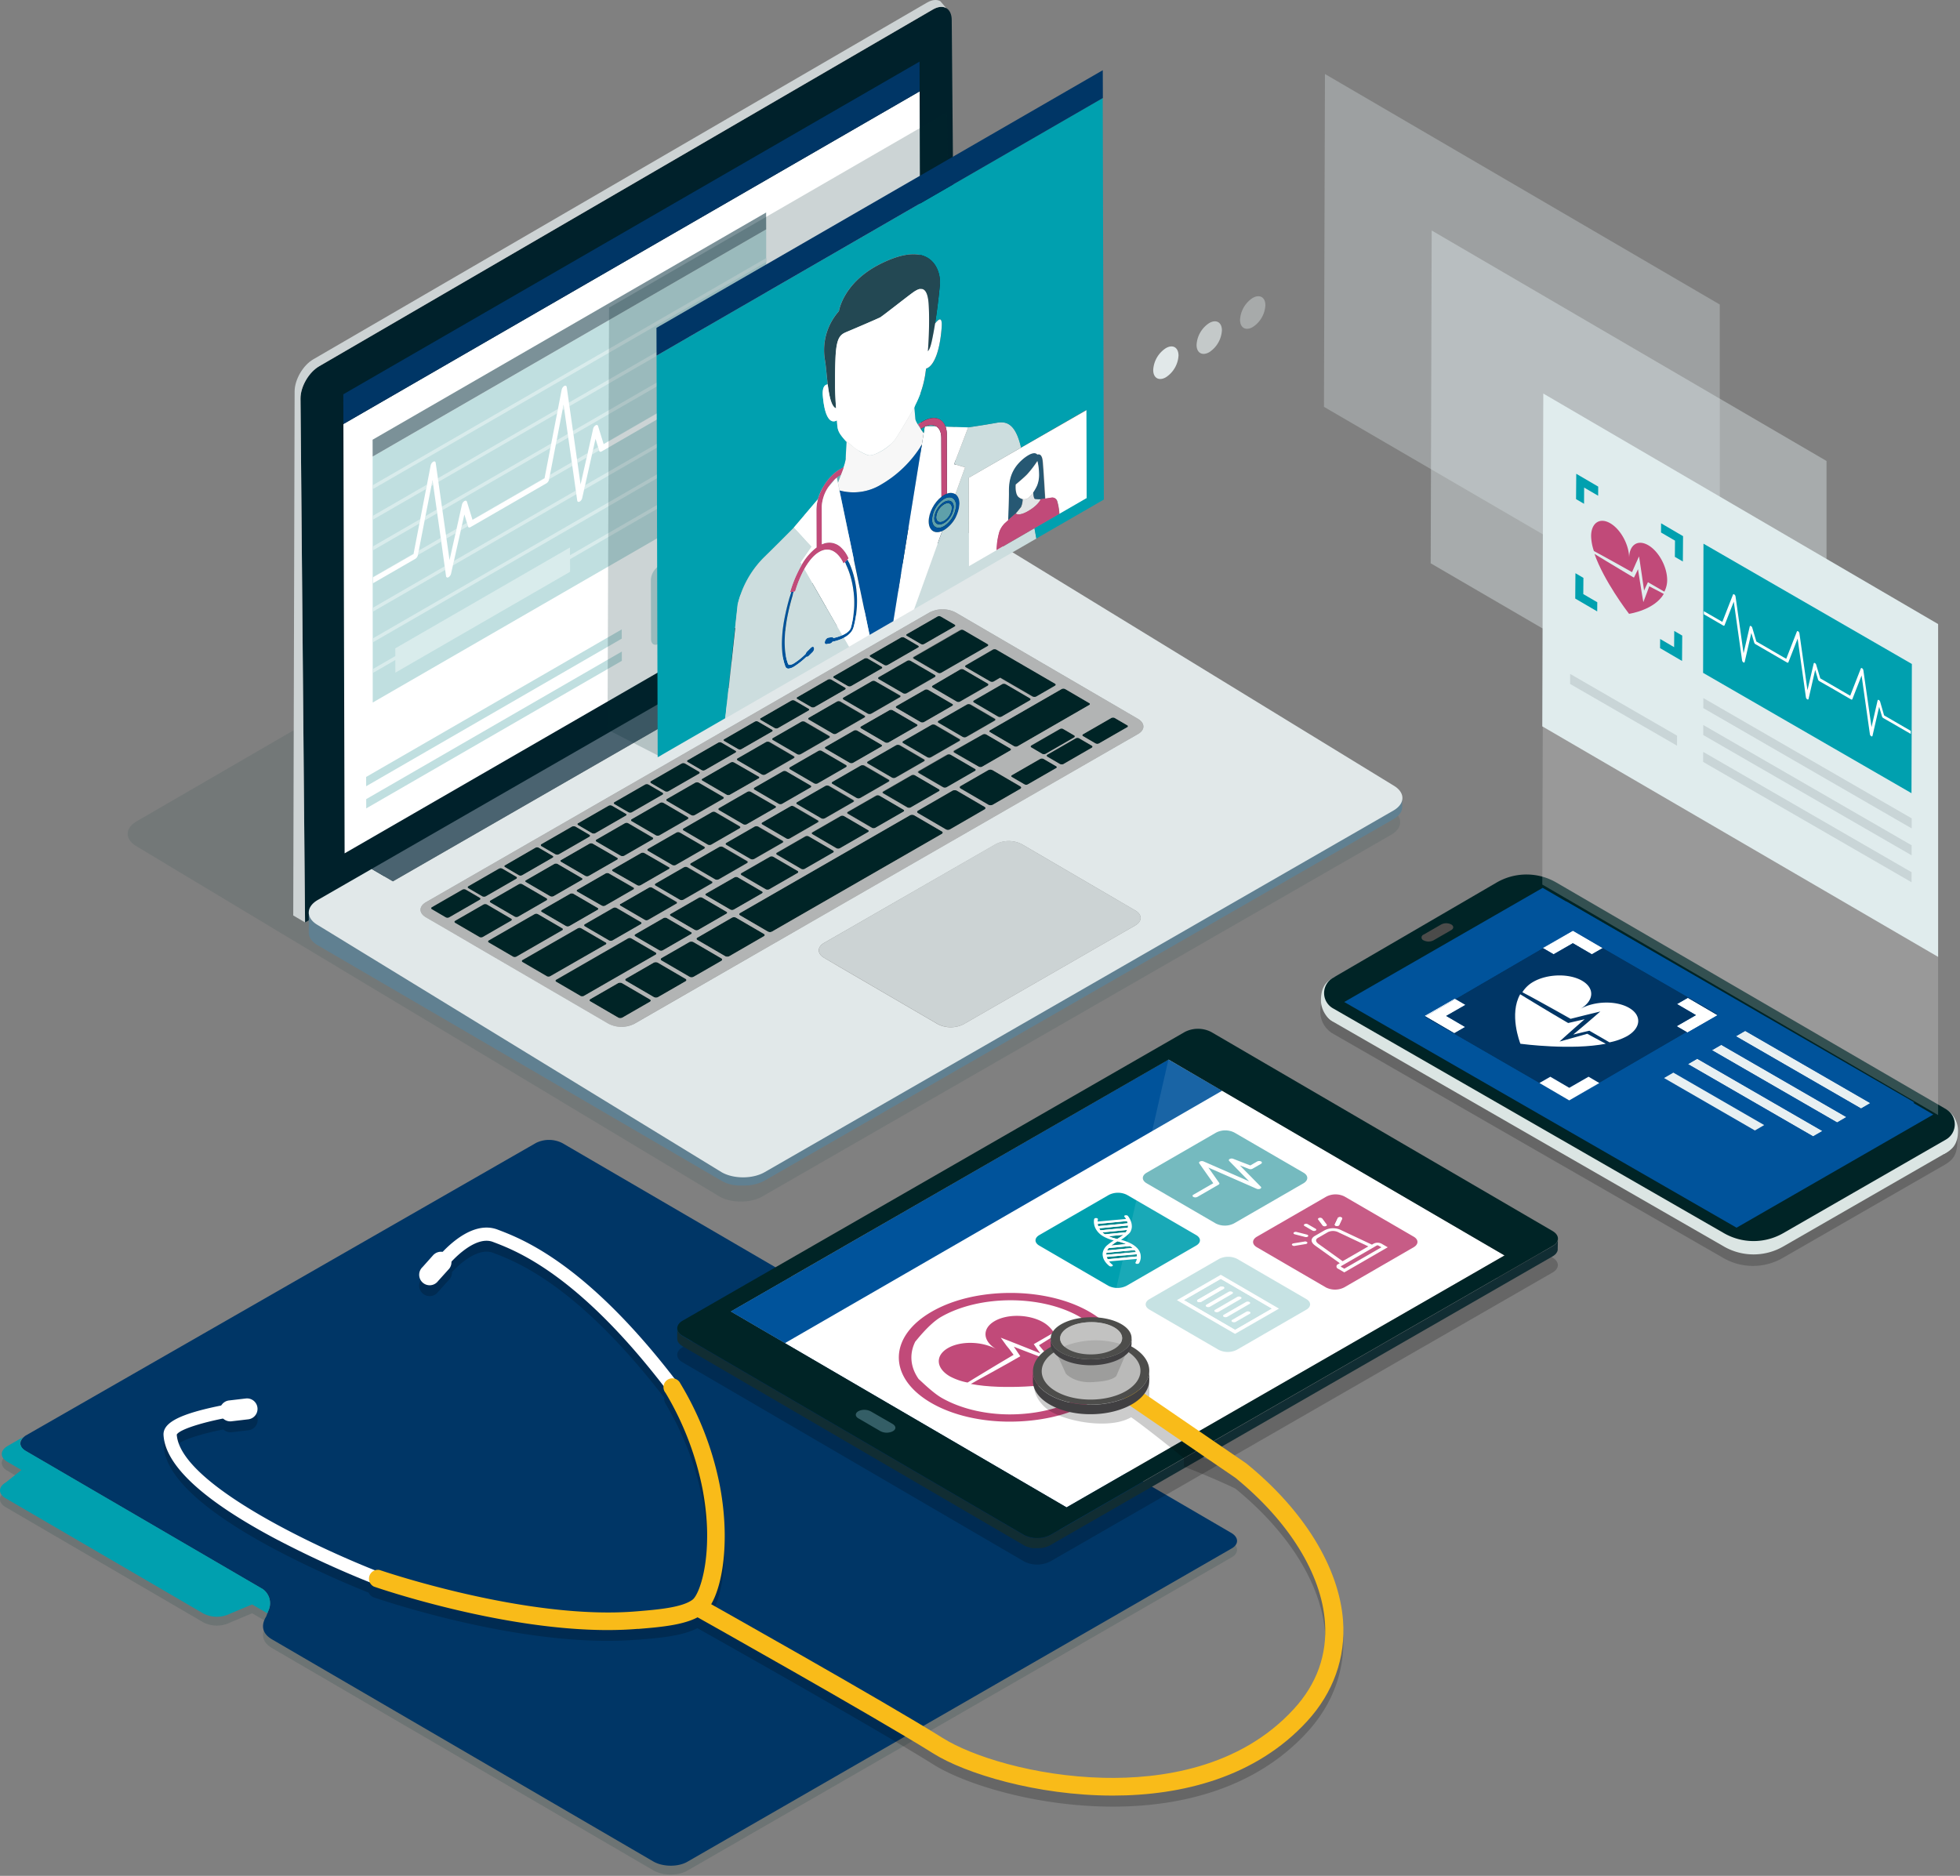 <svg width="886" height="848" xmlns="http://www.w3.org/2000/svg"><rect width="100%" height="100%" fill="#808080" stroke="none"/><g fill-rule="nonzero" fill="none"><path d="M556.63 697L254.3 520.81a13.28 13.28 0 0 0-12-.13l-205.75 118L11.56 653c-3.12 2.26-3 4.93-.22 6.74-2.76-1.81-2.93-4.46-.48-6.28l-7.49 4.31c-3.4 2-3.42 5.13-.06 7.09l6.39 3.72-7.13 5.62c-3.41 2-3.42 5.14-.07 7.09l89.42 52.12a13.47 13.47 0 0 0 12.24 0l9.81-4.1 6.88 4-.52 1.36c-2.56 4.14-1.68 7.83 2.62 10.35l172.34 100.47c4.31 2.51 11.2 2.58 15.4.17L556.77 704c3.29-1.89 3.23-5-.14-7z" fill="#033" opacity=".15" style="mix-blend-mode:multiply"/><path d="M556.63 693L254.3 516.81a13.28 13.28 0 0 0-12-.13l-205.75 118L11.56 649c-3.25 2.36-3 5.16.15 7l107.11 62.44a7.83 7.83 0 0 1 2.57 9.59l-.54 1.37-.52 1.36c-2.56 4.14-1.68 7.83 2.62 10.34l172.34 100.39c4.31 2.51 11.2 2.58 15.4.17L556.77 700c3.29-1.89 3.23-5-.14-7z" fill="#003666"/><path d="M118.82 718.37L11.71 655.93c-3.11-1.81-3.4-4.61-.85-6.51l-7.49 4.31c-3.4 2-3.42 5.13-.06 7.09l6.39 3.72-7.13 5.66c-3.41 2-3.42 5.14-.07 7.09l89.42 52.12a13.47 13.47 0 0 0 12.24 0l9.81-4.1 6.88 4 .54-1.37a7.83 7.83 0 0 0-2.57-9.57z" fill="#00A0AF"/><path d="M628.94 366.07L365.54 206.5c-5.38-3.14-14.13-3.15-19.54 0L61.81 371.27c-5.42 3.12-5.46 8.18-.08 11.32l263.4 158.25c5.38 3.14 14.13 3.15 19.55 0l284.18-163.45c5.42-3.12 5.46-8.18.08-11.32zm-116.79 63.28L434.63 474a12.93 12.93 0 0 1-11.73 0l-44.61-26-6.78-4c-3.22-1.88-3.19-4.92.06-6.79l13.39-7.7 64.13-36.9a12.94 12.94 0 0 1 11.72 0l51.39 30c3.23 1.83 3.2 4.87-.05 6.74zm1.26-86.55l-122.62 70.54-105 60.42a12.9 12.9 0 0 1-11.73 0l-82.56-48.14c-3.22-1.88-3.2-4.93.05-6.8l227.66-131a12.91 12.91 0 0 1 11.72 0l4.31 2.51L513.45 336c3.23 1.89 3.21 4.93-.04 6.8z" fill="#033" opacity=".1" style="mix-blend-mode:multiply"/><path d="M421.75 4.26L144.29 165.54c-4.67 2.68-8.45 9.2-8.45 14.57L137.9 417l294.38-171-2.06-236.9c0-5.37-3.8-7.53-8.47-4.84z" fill="#00212B"/><path d="M419.09 1.15L141.63 162.43c-4.67 2.69-8.46 9.21-8.45 14.58l-.62 236.84 5.34 3.15-2.06-236.85c0-5.37 3.78-11.89 8.45-14.57L421.75 4.26c2.35-1.35 4.48-1.48 6-.58L425.1.57c-1.53-.89-3.66-.77-6.01.58z" fill="#CDD3D4"/><path d="M633.92 360.75v.42c0 .14-.06.25-.09.37a3 3 0 0 1-.11.4c0 .12-.1.23-.14.34-.04.11-.12.29-.2.43-.08.14-.12.19-.17.29-.1.17-.21.333-.33.49a5.06 5.06 0 0 1-.47.59l-.05.05c-.16.18-.34.34-.52.51l-.36.31-.43.34-.42.29c-.23.15-.46.31-.72.46L345.68 529.52c-.441.25-.895.477-1.36.68l-.39.16c-.399.17-.806.32-1.22.45l-.3.1c-.2.07-.4.12-.6.17l-.62.17-.62.13-.63.12c-.51.09-1 .16-1.54.22h-.48c-.31 0-.62 0-.94.06h-2.68l-.64-.06-.68-.07-.62-.09-.73-.12-.56-.12-.84-.2-.49-.13c-.51-.15-1-.31-1.49-.5-.24-.09-.48-.2-.72-.31l-.37-.16c-.35-.17-.7-.35-1-.54L143.58 417.75c-2.67-1.55-4-3.59-4-5.62v9.55c0 2 1.33 4.07 4 5.62l182.56 106.48c.33.19.67.37 1 .54l.38.16c.22.1.44.21.68.3.49.19 1 .35 1.5.5l.15.05.33.08.84.2.27.07h.3l.73.12.34.06h.27l.68.07H337l.94-.06h.47c.52-.06 1-.13 1.55-.22h.04l.53-.11.62-.13.62-.17.61-.17h.09l.2-.08c.42-.13.83-.29 1.23-.45l.39-.16c.465-.203.919-.43 1.36-.68l284.22-163.38.46-.28a2.2 2.2 0 0 0 .25-.17l.42-.3.43-.33.37-.31.16-.14c.12-.12.24-.24.35-.37l.06-.06a5.85 5.85 0 0 0 .4-.47l.07-.11c.12-.16.22-.33.32-.49l.15-.22V367c.07-.14.13-.29.19-.43l.13-.28v-.06c0-.13.07-.27.11-.4.04-.13.06-.21.08-.32a.11.11 0 0 1 0-.05v-.42V360.35c.18.13.11.27.1.4z" fill="#608091"/><path d="M431.51 282.34l-6.23-3.63a1.72 1.72 0 0 0-1.56 0l-13.72 7.9a.48.48 0 0 0 0 .91l6.23 3.63c.49.25 1.07.25 1.56 0l13.74-7.9a.48.48 0 0 0-.02-.91zM415 291.84l-6.23-3.63a1.72 1.72 0 0 0-1.56 0l-13.74 7.9c-.43.25-.44.65 0 .91l6.23 3.63c.49.25 1.07.25 1.56 0l13.74-7.9a.48.48 0 0 0 0-.91zM446.73 291.22l-10.9-6.36a1.74 1.74 0 0 0-1.57 0l-21 12.08a.48.48 0 0 0 0 .91l10.9 6.35a1.74 1.74 0 0 0 1.57 0l21-12.09a.48.48 0 0 0 0-.89zM398.48 301.35l-6.23-3.64a1.72 1.72 0 0 0-1.56 0l-13.69 7.9c-.44.26-.44.66 0 .91l6.23 3.63a1.69 1.69 0 0 0 1.56 0l13.74-7.9a.48.48 0 0 0-.05-.9zM446.5 309l-10.9-6.35a1.69 1.69 0 0 0-1.56 0L421.28 310c-.43.25-.44.65 0 .91l10.89 6.35a1.74 1.74 0 0 0 1.57 0l12.75-7.33a.48.48 0 0 0 .01-.93zM382 310.85l-6.23-3.63a1.69 1.69 0 0 0-1.56 0l-13.74 7.91c-.44.25-.44.65 0 .9l6.23 3.63a1.74 1.74 0 0 0 1.57 0l13.73-7.91c.38-.25.39-.65 0-.9zM430.47 318.2l-10.9-6.35a1.71 1.71 0 0 0-1.57 0l-12.76 7.34a.48.48 0 0 0 0 .91l10.9 6.36c.49.25 1.07.25 1.56 0l12.76-7.34a.48.48 0 0 0 .01-.92zM365.44 320.35l-6.23-3.63a1.69 1.69 0 0 0-1.56 0l-13.74 7.91c-.43.25-.44.65 0 .9l6.23 3.63c.49.25 1.07.25 1.56 0l13.74-7.91a.48.48 0 0 0 0-.9zM390.61 323.5l-10.9-6.36a1.72 1.72 0 0 0-1.56 0l-12.76 7.34a.48.48 0 0 0 0 .9l10.91 6.36c.49.25 1.07.25 1.56 0l12.75-7.33a.48.48 0 0 0 0-.91zM414.44 327.43l-10.9-6.36a1.74 1.74 0 0 0-1.57 0l-12.76 7.33a.49.49 0 0 0 0 .92l10.89 6.35a1.74 1.74 0 0 0 1.57 0l12.76-7.34c.43-.25.44-.65.01-.9zM509.55 327.86l-5.64-3.29a1.72 1.72 0 0 0-1.56 0l-12.76 7.34c-.44.25-.44.65 0 .9l5.63 3.29a1.74 1.74 0 0 0 1.57 0l12.76-7.34a.48.48 0 0 0 0-.9zM492.39 317.85l-10.9-6.36a1.74 1.74 0 0 0-1.57 0l-32.38 18.63a.48.48 0 0 0 0 .9l10.91 6.36c.49.25 1.07.25 1.56 0l32.38-18.63a.48.48 0 0 0 0-.9zM348.93 329.85l-6.23-3.63a1.72 1.72 0 0 0-1.56 0l-13.74 7.9c-.43.25-.44.65 0 .9l6.23 3.64c.49.25 1.07.25 1.56 0l13.74-7.9a.48.48 0 0 0 0-.91zM398.4 336.65l-10.89-6.35a1.71 1.71 0 0 0-1.57 0l-12.76 7.34c-.43.25-.43.65 0 .91l10.89 6.35a1.74 1.74 0 0 0 1.57 0l12.75-7.33c.44-.27.44-.67.01-.92zM456.72 338.37l-10.9-6.37a1.72 1.72 0 0 0-1.56 0l-12.76 7.34a.48.48 0 0 0 0 .9l10.91 6.36c.49.25 1.07.25 1.56 0l12.76-7.34a.48.48 0 0 0-.01-.89zM332.41 339.35l-6.23-3.63a1.72 1.72 0 0 0-1.56 0l-13.74 7.9c-.43.25-.44.65 0 .91l6.22 3.63a1.74 1.74 0 0 0 1.57 0l13.73-7.9a.48.48 0 0 0 .01-.91zM477.41 346.35l-5.64-3.29a1.72 1.72 0 0 0-1.56 0l-12.76 7.34c-.44.25-.45.65 0 .9l5.64 3.29a1.71 1.71 0 0 0 1.57 0l12.76-7.34a.48.48 0 0 0-.01-.9zM342.74 351l-10.9-6.36a1.74 1.74 0 0 0-1.57 0L317.52 352a.48.48 0 0 0 0 .91l10.9 6.35a1.75 1.75 0 0 0 1.56 0l12.75-7.26a.5.5 0 0 0 .01-1zM424.64 356.82l-10.9-6.36a1.72 1.72 0 0 0-1.56 0l-12.76 7.34a.48.48 0 0 0 0 .91l10.91 6.35a1.75 1.75 0 0 0 1.56 0l12.75-7.34a.48.48 0 0 0 0-.9zM408.6 366.05l-10.9-6.36a1.72 1.72 0 0 0-1.56 0L383.38 367a.48.48 0 0 0 0 .9l10.9 6.36a1.74 1.74 0 0 0 1.57 0l12.74-7.26c.41-.3.41-.7.01-.95zM282.87 367.85l-6.23-3.63a1.72 1.72 0 0 0-1.56 0l-13.75 7.91a.47.47 0 0 0 0 .9l6.22 3.63a1.77 1.77 0 0 0 1.57 0l13.74-7.91a.48.48 0 0 0 .01-.9zM369.57 370.87l-10.9-6.36a1.72 1.72 0 0 0-1.56 0l-12.76 7.34a.48.48 0 0 0 0 .91l10.91 6.35a1.75 1.75 0 0 0 1.56 0l12.75-7.34a.48.48 0 0 0 0-.9zM392.56 375.28l-10.9-6.36a1.72 1.72 0 0 0-1.56 0l-12.76 7.34a.48.48 0 0 0 0 .9l10.9 6.36a1.74 1.74 0 0 0 1.57 0l12.75-7.34c.44-.25.44-.65 0-.9zM249.83 386.86l-6.22-3.64a1.74 1.74 0 0 0-1.57 0l-13.73 7.91c-.44.25-.45.65 0 .9l6.23 3.64a1.71 1.71 0 0 0 1.57 0l13.74-7.9a.48.48 0 0 0-.02-.91zM278.91 387.76L268 381.4a1.74 1.74 0 0 0-1.57 0l-12.75 7.34a.48.48 0 0 0 0 .91l10.9 6.35a1.75 1.75 0 0 0 1.56 0l12.76-7.34a.48.48 0 0 0 .01-.9zM302.2 392l-10.89-6.35a1.71 1.71 0 0 0-1.57 0L277 393c-.43.25-.43.65 0 .91l10.9 6.35c.49.25 1.07.25 1.56 0l12.76-7.33a.48.48 0 0 0-.02-.93zM263 396.94l-10.9-6.36a1.72 1.72 0 0 0-1.56 0l-12.76 7.34a.48.48 0 0 0 0 .91l10.91 6.35a1.75 1.75 0 0 0 1.56 0l12.75-7.34c.38-.25.38-.65 0-.9zM286.18 401.21l-10.9-6.35a1.71 1.71 0 0 0-1.57 0L261 402.19a.48.48 0 0 0 0 .91l10.89 6.36a1.74 1.74 0 0 0 1.57 0l12.75-7.34c.39-.25.4-.66-.03-.91zM344.44 403l-10.9-6.36a1.72 1.72 0 0 0-1.56 0l-12.76 7.34a.48.48 0 0 0 0 .9l10.9 6.36a1.74 1.74 0 0 0 1.57 0l12.75-7.33c.43-.3.43-.7 0-.91zM305.62 407.66l-10.9-6.36a1.72 1.72 0 0 0-1.56 0l-12.76 7.34a.48.48 0 0 0 0 .9l10.9 6.36a1.69 1.69 0 0 0 1.56 0l12.76-7.34a.48.48 0 0 0 0-.9zM270.14 410.44l-10.89-6.36a1.74 1.74 0 0 0-1.57 0l-12.76 7.33c-.44.26-.44.66 0 .92l10.9 6.35a1.74 1.74 0 0 0 1.57 0l12.75-7.34c.43-.25.43-.65 0-.9zM328.41 412.18l-10.91-6.35a1.72 1.72 0 0 0-1.56 0l-12.76 7.33a.48.48 0 0 0 0 .91l10.9 6.36a1.74 1.74 0 0 0 1.57 0l12.75-7.34a.48.48 0 0 0 .01-.91zM425.82 375.89l-12.61-7.35a2.06 2.06 0 0 0-1.87 0l-76.78 44.17c-.54.31-.58.8-.08 1.09l12.6 7.35c.59.3 1.29.3 1.88 0L425.74 377c.54-.33.57-.82.08-1.11zM312.37 421.41l-10.91-6.36a1.72 1.72 0 0 0-1.56 0l-12.76 7.34a.48.48 0 0 0 0 .91l10.9 6.35c.49.25 1.07.25 1.56 0l12.76-7.34a.48.48 0 0 0 .01-.9zM345.34 422.19l-12.61-7.35a2.06 2.06 0 0 0-1.87 0l-15.58 9c-.54.31-.57.79-.08 1.08l12.61 7.36a2.09 2.09 0 0 0 1.87 0l15.58-9c.54-.28.57-.8.08-1.09zM309.94 442.56l-12.61-7.36a2.09 2.09 0 0 0-1.87 0L283 442.4c-.53.31-.57.79-.08 1.08l12.61 7.35c.587.3 1.283.3 1.87 0l12.44-7.16c.56-.34.59-.82.1-1.11zM293.81 451.84l-12.61-7.36a2.09 2.09 0 0 0-1.87 0l-12.44 7.16c-.53.31-.57.79-.08 1.08l12.61 7.35c.587.3 1.283.3 1.87 0l12.44-7.16c.54-.3.57-.79.08-1.07z" fill="#002426"/><path d="M514.45 325l-78.2-45.61-4.32-2.52a12.91 12.91 0 0 0-11.72 0l-227.66 131c-3.25 1.87-3.27 4.91-.05 6.79l82.5 48.12a12.93 12.93 0 0 0 11.73 0l105.07-60.41 122.61-70.54c3.25-1.83 3.27-4.91.04-6.83zm-33-13.55l10.9 6.36a.48.48 0 0 1 0 .9L460 337.38c-.49.25-1.07.25-1.56 0L447.53 331a.48.48 0 0 1 0-.9l32.38-18.63a1.74 1.74 0 0 1 1.58.02l-.04-.04zm4 21.88l-12.76 7.34a1.65 1.65 0 0 1-1.48.05l-5-2.94c-.38-.22-.34-.61.09-.85l12.76-7.34a1.6 1.6 0 0 1 1.47-.05l5 2.93c.41.27.37.65-.06.9l-.02-.04zm-71-5.94c.43.25.42.65 0 .9l-12.76 7.34a1.74 1.74 0 0 1-1.57 0l-10.89-6.35c-.44-.26-.43-.66 0-.92l12.77-7.29a1.74 1.74 0 0 1 1.57 0l10.88 6.32zm-9.2-8.25l12.75-7.3a1.71 1.71 0 0 1 1.57 0l10.9 6.35a.48.48 0 0 1 0 .91l-12.76 7.34c-.49.25-1.07.25-1.56 0l-10.9-6.36a.48.48 0 0 1-.01-.9l.01-.04zm-6.84 17.47c.43.25.43.65 0 .91l-12.75 7.33a1.74 1.74 0 0 1-1.57 0l-10.89-6.35c-.43-.26-.43-.66 0-.91l12.76-7.34a1.69 1.69 0 0 1 1.56 0l10.89 6.36zm-16 9.22c.44.25.43.66 0 .91l-12.75 7.34a1.74 1.74 0 0 1-1.57 0l-10.9-6.36a.48.48 0 0 1 0-.91l12.75-7.34a1.73 1.73 0 0 1 1.58 0l10.89 6.36zm-16 9.23c.43.25.42.65 0 .9l-12.76 7.34c-.49.25-1.07.25-1.56 0l-10.97-6.3c-.44-.25-.44-.65 0-.91l12.75-7.33a1.74 1.74 0 0 1 1.57 0l10.97 6.3zm-16 9.22a.48.48 0 0 1 0 .91l-12.76 7.33c-.49.25-1.07.25-1.56 0l-10.9-6.35c-.43-.26-.43-.66 0-.91l12.65-7.26a1.71 1.71 0 0 1 1.57 0l11 6.28zm-16 9.22c.43.26.43.66 0 .91l-12.76 7.34c-.49.25-1.07.25-1.56 0l-10.89-6.36a.48.48 0 0 1 0-.91l12.75-7.34a1.74 1.74 0 0 1 1.57 0l10.89 6.36zm-16 9.23c.43.25.42.65 0 .9L305.47 391c-.49.25-1.07.25-1.56 0L293 384.65c-.44-.25-.44-.65 0-.91l12.76-7.33a1.72 1.72 0 0 1 1.56 0l11.09 6.32zm-16 9.22a.47.47 0 0 1 0 .9l-12.76 7.34c-.49.25-1.07.25-1.56 0L277 393.88c-.43-.26-.43-.66 0-.91l12.76-7.34a1.71 1.71 0 0 1 1.57 0l11.08 6.32zm-16 9.22c.43.25.42.66 0 .91l-12.75 7.34a1.74 1.74 0 0 1-1.57 0L261 403.1a.48.48 0 0 1 0-.91l12.76-7.34a1.71 1.71 0 0 1 1.57 0l11.08 6.32zm-5.78 7.43l12.76-7.34a1.72 1.72 0 0 1 1.56 0l10.9 6.36a.48.48 0 0 1 0 .9l-12.76 7.34a1.69 1.69 0 0 1-1.56 0l-10.9-6.36a.48.48 0 0 1-.23-.86l.23-.04zm16-8.29a.48.48 0 0 1 0-.91l12.75-7.34a1.74 1.74 0 0 1 1.57 0l10.9 6.36a.48.48 0 0 1 0 .91l-12.75 7.34a1.74 1.74 0 0 1-1.57 0l-10.9-6.36zm16-9.2a.48.48 0 0 1 0-.91l12.75-7.33a1.74 1.74 0 0 1 1.57 0l10.9 6.36a.48.48 0 0 1 0 .9l-12.76 7.34c-.49.25-1.07.25-1.56 0l-10.9-6.36zm16-9.2c-.42-.25-.42-.65 0-.9l12.75-7.34a1.74 1.74 0 0 1 1.57 0l10.9 6.36a.48.48 0 0 1 0 .9l-12.76 7.34c-.49.25-1.07.25-1.56 0l-10.9-6.36zm16-9.19a.48.48 0 0 1 0-.91l12.76-7.34a1.72 1.72 0 0 1 1.56 0l10.9 6.36a.48.48 0 0 1 0 .91l-12.75 7.34a1.75 1.75 0 0 1-1.56 0l-10.91-6.36zm16-9.2a.48.48 0 0 1 0-.91l12.76-7.34a1.72 1.72 0 0 1 1.56 0l10.9 6.35a.48.48 0 0 1 0 .91l-12.75 7.34a1.74 1.74 0 0 1-1.57 0l-10.9-6.35zm16-9.2a.48.48 0 0 1 0-.91l12.76-7.34a1.75 1.75 0 0 1 1.56 0l10.9 6.35a.48.48 0 0 1 0 .91l-12.75 7.34a1.74 1.74 0 0 1-1.57 0l-10.9-6.35zm16-9.2a.48.48 0 0 1 0-.9l12.76-7.34a1.72 1.72 0 0 1 1.56 0l10.9 6.36a.48.48 0 0 1 0 .9l-12.76 7.34c-.49.25-1.07.25-1.56 0l-10.9-6.36zm16-9.2a.48.48 0 0 1 0-.9l12.76-7.34a1.72 1.72 0 0 1 1.56 0l10.9 6.36a.48.48 0 0 1 0 .91l-12.76 7.33a1.69 1.69 0 0 1-1.56 0l-10.9-6.36zm16-9.19a.48.48 0 0 1 0-.91l12.76-7.33a1.69 1.69 0 0 1 1.56 0l10.9 6.36c.43.24.43.65 0 .9l-12.75 7.34a1.74 1.74 0 0 1-1.57 0l-10.9-6.36zm16-9.2c-.43-.25-.43-.65 0-.9l12.37-7.3a1.72 1.72 0 0 1 1.56 0l10.9 6.36c.43.25.42.65 0 .9l-12.75 7.34a1.74 1.74 0 0 1-1.57 0l-10.51-6.4zm6.22-7.68l-12.75 7.33a1.74 1.74 0 0 1-1.57 0l-10.89-6.35c-.44-.26-.43-.66 0-.91l12.36-7.3a1.69 1.69 0 0 1 1.56 0L446.5 309a.48.48 0 0 1-.01.89l.36-.04zm-24-3.84l-12.76 7.34a1.75 1.75 0 0 1-1.56 0L397.3 307a.48.48 0 0 1 0-.91l12.76-7.34a1.75 1.75 0 0 1 1.56 0l10.9 6.36a.48.48 0 0 1 0 .94l.33-.04zm-15.95 8.27a.48.48 0 0 1 0 .91l-12.76 7.34a1.75 1.75 0 0 1-1.56 0l-10.9-6.35a.48.48 0 0 1 0-.91L394.1 308a1.74 1.74 0 0 1 1.57 0l11.23 6.28zm-16 9.18a.48.48 0 0 1 0 .91l-12.75 7.33c-.49.25-1.07.25-1.56 0l-10.91-6.36a.48.48 0 0 1 0-.9l12.76-7.34a1.72 1.72 0 0 1 1.56 0l10.9 6.36zm-15.95 9.18a.48.48 0 0 1 0 .91l-12.76 7.33a1.71 1.71 0 0 1-1.57 0l-10.9-6.35a.48.48 0 0 1 0-.91l12.76-7.34a1.72 1.72 0 0 1 1.56 0l10.91 6.36zm-16 9.18a.48.48 0 0 1 0 .9l-12.76 7.35a1.75 1.75 0 0 1-1.56 0l-10.9-6.35a.48.48 0 0 1 0-.91l12.77-7.34a1.72 1.72 0 0 1 1.56 0l10.89 6.35zm-16 9.18a.48.48 0 0 1 0 .91L330 359.29a1.75 1.75 0 0 1-1.56 0l-10.9-6.35a.48.48 0 0 1 0-.91l12.75-7.34a1.74 1.74 0 0 1 1.57 0l11.09 6.31zm-16 9.18c.43.25.43.65 0 .91L314 368.46c-.49.25-1.07.25-1.56 0l-10.91-6.36a.48.48 0 0 1 0-.9l12.76-7.34a1.72 1.72 0 0 1 1.56 0l11.1 6.32zm-16 9.18a.48.48 0 0 1 0 .91l-12.76 7.33a1.69 1.69 0 0 1-1.56 0l-10.9-6.36a.48.48 0 0 1 0-.9l12.63-7.34a1.72 1.72 0 0 1 1.56 0l11.03 6.36zM295 378.54a.48.48 0 0 1 0 .9l-12.75 7.34a1.74 1.74 0 0 1-1.57 0l-10.9-6.35a.48.48 0 0 1 0-.91l12.76-7.34a1.72 1.72 0 0 1 1.56 0l10.9 6.36zm-16 9.18a.48.48 0 0 1 0 .91L266.14 396a1.75 1.75 0 0 1-1.56 0l-10.9-6.35a.48.48 0 0 1 0-.91l12.75-7.34a1.74 1.74 0 0 1 1.57 0l11 6.32zm-16 9.18c.43.25.43.65 0 .91l-12.75 7.34a1.77 1.77 0 0 1-1.57 0l-10.9-6.35a.48.48 0 0 1 0-.91l12.76-7.34a1.72 1.72 0 0 1 1.56 0l10.9 6.35zm-16 9.18a.48.48 0 0 1 0 .91l-12.76 7.33c-.49.25-1.07.25-1.56 0L221.77 408a.48.48 0 0 1 0-.9l12.76-7.34a1.72 1.72 0 0 1 1.56 0l10.91 6.32zm-2.07 5.29l12.76-7.33a1.72 1.72 0 0 1 1.56 0l10.9 6.36c.43.25.43.65 0 .9l-12.75 7.34a1.74 1.74 0 0 1-1.57 0l-10.9-6.35c-.45-.22-.45-.62-.01-.88l.01-.04zm19.49 6.43l12.76-7.34a1.72 1.72 0 0 1 1.56 0l10.9 6.36a.48.48 0 0 1 0 .9l-12.76 7.34c-.49.25-1.07.25-1.56 0l-10.9-6.36a.48.48 0 0 1-.01-.86l.01-.04zm22.73 4.55l12.76-7.34a1.72 1.72 0 0 1 1.56 0l10.9 6.36a.48.48 0 0 1 0 .91l-12.76 7.34c-.49.25-1.07.25-1.56 0l-10.9-6.35a.48.48 0 0 1-.01-.88l.01-.04zm16-8.32a.48.48 0 0 1 0-.91l12.76-7.33a1.72 1.72 0 0 1 1.56 0l10.91 6.35a.48.48 0 0 1 0 .91l-12.75 7.34a1.74 1.74 0 0 1-1.57 0l-10.91-6.36zm16-9.23c-.43-.25-.42-.65 0-.9l12.85-7.3a1.72 1.72 0 0 1 1.56 0l10.9 6.36c.43.25.43.65 0 .91l-12.75 7.33a1.74 1.74 0 0 1-1.57 0l-10.99-6.4zm16-9.22a.48.48 0 0 1 0-.91l12.85-7.3a1.75 1.75 0 0 1 1.56 0l10.9 6.36a.48.48 0 0 1 0 .91L347.72 402a1.74 1.74 0 0 1-1.57 0l-11-6.42zm16-9.23a.48.48 0 0 1 0-.91l12.76-7.34a1.75 1.75 0 0 1 1.56 0l10.9 6.35a.48.48 0 0 1 0 .91l-12.75 7.34a1.74 1.74 0 0 1-1.57 0l-10.9-6.35zm16-9.23a.48.48 0 0 1 0-.9l12.76-7.34a1.72 1.72 0 0 1 1.56 0l10.9 6.36c.43.25.43.65 0 .9l-12.75 7.34a1.74 1.74 0 0 1-1.57 0l-10.9-6.36zm16-9.23a.48.48 0 0 1 0-.9l12.76-7.34a1.72 1.72 0 0 1 1.56 0l10.9 6.36c.43.25.43.65 0 .9l-12.75 7.34a1.74 1.74 0 0 1-1.57 0l-10.9-6.36zm16-9.22a.48.48 0 0 1 0-.91l12.76-7.34a1.72 1.72 0 0 1 1.56 0l10.9 6.36a.48.48 0 0 1 0 .91l-12.75 7.34a1.75 1.75 0 0 1-1.56 0l-10.91-6.36zm16-9.23a.48.48 0 0 1 0-.91l12.76-7.34a1.75 1.75 0 0 1 1.56 0l10.9 6.35a.48.48 0 0 1 0 .91l-12.75 7.34c-.49.25-1.07.25-1.56 0l-10.91-6.35zm16-9.23a.48.48 0 0 1 0-.9l13.11-7.31a1.72 1.72 0 0 1 1.56 0l10.9 6.36c.43.25.43.65 0 .9L444 346.61c-.49.25-1.07.25-1.56 0l-11.29-6.4zm18.92-46.54l26.45 15.36c.44.25.44.65 0 .9l-8.45 4.89a1.76 1.76 0 0 1-1.58 0l-14.69-8.53-2.61 1.71a1.74 1.74 0 0 1-1.57 0l-11-6.37a.48.48 0 0 1 0-.91l12.18-7.05a1.76 1.76 0 0 1 1.61.04l-.34-.04zm-16.15-8.85a1.74 1.74 0 0 1 1.57 0l10.9 6.36a.48.48 0 0 1 0 .9l-21 12.09a1.74 1.74 0 0 1-1.57 0l-10.9-6.35a.48.48 0 0 1 0-.91l21-12.09zM410 286.61l13.74-7.9a1.72 1.72 0 0 1 1.56 0l6.23 3.63a.48.48 0 0 1 0 .91l-13.74 7.9c-.49.25-1.07.25-1.56 0l-6.23-3.63c-.47-.25-.46-.66 0-.91zm-16.52 9.5l13.74-7.9a1.72 1.72 0 0 1 1.56 0l6.23 3.63a.48.48 0 0 1 0 .91l-13.74 7.9c-.49.25-1.07.25-1.56 0l-6.25-3.65c-.46-.24-.46-.64 0-.89h.02zm-16.48 9.5l13.73-7.9a1.74 1.74 0 0 1 1.57 0l6.23 3.64a.48.48 0 0 1 0 .9l-13.74 7.9a1.69 1.69 0 0 1-1.56 0l-6.23-3.63c-.49-.25-.49-.65 0-.91zm-16.52 9.51l13.74-7.91a1.69 1.69 0 0 1 1.56 0l6.23 3.63c.43.25.42.65 0 .9l-13.73 7.91a1.74 1.74 0 0 1-1.57 0l-6.29-3.65c-.42-.23-.42-.63.01-.88h.05zm-16.52 9.5l13.74-7.91a1.69 1.69 0 0 1 1.56 0l6.23 3.63a.48.48 0 0 1 0 .9l-13.74 7.91c-.49.25-1.07.25-1.56 0l-6.23-3.63c-.49-.25-.48-.65-.05-.9h.05zm-16.51 9.5l13.74-7.9a1.72 1.72 0 0 1 1.56 0l6.23 3.63a.48.48 0 0 1 0 .91l-13.74 7.9c-.49.25-1.07.25-1.56 0l-6.29-3.66c-.39-.23-.39-.63.01-.88h.05zm-16.52 9.5l13.74-7.9a1.72 1.72 0 0 1 1.56 0l6.23 3.63a.48.48 0 0 1 0 .91l-13.73 7.9a1.74 1.74 0 0 1-1.57 0l-6.22-3.63c-.5-.26-.49-.66-.06-.91h.05zm-16.51 9.5l13.73-7.9a1.74 1.74 0 0 1 1.57 0l6.22 3.63a.48.48 0 0 1 0 .91l-13.74 7.9c-.49.25-1.07.25-1.56 0l-6.28-3.66c-.43-.23-.43-.63.01-.88h.05zm-16.52 9.5l13.74-7.9a1.72 1.72 0 0 1 1.56 0l6.23 3.63a.48.48 0 0 1 0 .91l-13.74 7.9c-.49.25-1.07.25-1.56 0l-6.23-3.63a.48.48 0 0 1-.05-.91h.05zm-16.52 9.51l13.75-7.91a1.72 1.72 0 0 1 1.56 0l6.23 3.63a.48.48 0 0 1 0 .91l-13.74 7.91a1.77 1.77 0 0 1-1.57 0l-6.28-3.67a.47.47 0 0 1 0-.87h.05zm-16.51 9.49l13.74-7.9a1.72 1.72 0 0 1 1.56 0l6.23 3.64c.43.25.42.65 0 .9l-13.73 7.9a1.74 1.74 0 0 1-1.57 0l-6.23-3.63a.48.48 0 0 1-.05-.91h.05zm-16.52 9.51l13.65-7.91a1.72 1.72 0 0 1 1.56 0l6.23 3.64a.48.48 0 0 1 0 .9l-13.74 7.91a1.74 1.74 0 0 1-1.57 0l-6.19-3.67c-.43-.22-.42-.62.01-.87h.05zm-16.51 9.5l13.74-7.91a1.72 1.72 0 0 1 1.56 0l6.23 3.63a.48.48 0 0 1 0 .9l-13.74 7.91c-.49.25-1.07.25-1.56 0l-6.23-3.63c-.49-.25-.49-.65-.05-.9h.05zm-10.3 14l-6.27-3.63c-.44-.25-.43-.65 0-.9l13.74-7.9a1.72 1.72 0 0 1 1.56 0l6.23 3.63a.48.48 0 0 1 0 .91l-13.73 7.9a1.74 1.74 0 0 1-1.58.03l.05-.04zm15.22 8.87l-10.9-6.36c-.43-.25-.43-.65 0-.9l12.76-7.34a1.72 1.72 0 0 1 1.56 0l10.82 6.4a.48.48 0 0 1 0 .9l-12.76 7.34a1.69 1.69 0 0 1-1.53 0l.05-.04zm15.22 8.88L221 426.06c-.44-.25-.44-.65 0-.91l20.6-11.85a1.71 1.71 0 0 1 1.57 0l10.9 6.35a.48.48 0 0 1 0 .9l-20.61 11.86a1.72 1.72 0 0 1-1.53.01l.05-.04zm15.22 8.88l-10.9-6.36a.48.48 0 0 1 0-.91l24.93-14.34a1.75 1.75 0 0 1 1.56 0l10.9 6.35a.48.48 0 0 1 0 .91l-24.97 14.39a1.74 1.74 0 0 1-1.57 0l.05-.04zm15.22 8.87l-10.9-6.36c-.43-.25-.43-.65 0-.9l32.38-18.63a1.72 1.72 0 0 1 1.56 0l10.9 6.36a.48.48 0 0 1 0 .9l-32.38 18.63a1.71 1.71 0 0 1-1.61.04l.05-.04zm31.36 2.75l-12.44 7.16c-.587.3-1.283.3-1.87 0l-12.61-7.35c-.49-.29-.46-.77.08-1.08l12.44-7.16a2.09 2.09 0 0 1 1.87 0l12.61 7.36c.44.31.41.8-.13 1.11l.05-.04zm16.13-9.28l-12.44 7.16c-.587.3-1.283.3-1.87 0l-12.61-7.35c-.49-.29-.46-.77.08-1.08l12.44-7.16a2.09 2.09 0 0 1 1.87 0l12.61 7.36c.44.32.41.8-.13 1.11l.05-.04zm16.09-9.24l-12.44 7.16c-.587.3-1.283.3-1.87 0l-12.61-7.35c-.49-.29-.46-.77.08-1.08l12.43-7.09a2.09 2.09 0 0 1 1.87 0l12.61 7.35c.49.22.46.7-.07 1.01zm19.27-11.08l-15.58 9a2.09 2.09 0 0 1-1.87 0l-12.61-7.36c-.49-.29-.46-.77.08-1.08l15.58-9a2.06 2.06 0 0 1 1.87 0l12.61 7.35c.48.29.45.81-.09 1.09h.01zM425.74 377L349 421.15c-.59.3-1.29.3-1.88 0l-12.61-7.35c-.49-.29-.45-.78.09-1.09l76.78-44.17a2.06 2.06 0 0 1 1.87 0l12.61 7.35c.45.29.42.78-.12 1.11zM445 365.89l-15.57 9a2 2 0 0 1-1.88 0L415 367.54c-.5-.29-.47-.77.08-1.09l15.57-9a2.09 2.09 0 0 1 1.87 0l12.61 7.36c.45.29.42.77-.13 1.08zm16.13-9.28l-12.43 7.16a2.11 2.11 0 0 1-1.88 0l-12.61-7.36c-.49-.29-.45-.77.08-1.08l12.44-7.16a2.09 2.09 0 0 1 1.87 0l12.61 7.35c.5.3.47.78-.07 1.09h-.01zm16.27-9.35l-12.76 7.34a1.71 1.71 0 0 1-1.57 0l-5.64-3.29c-.44-.25-.43-.65 0-.9l12.76-7.34a1.72 1.72 0 0 1 1.56 0l5.64 3.29a.48.48 0 0 1 .02.9h-.01zm16.08-9.26l-12.76 7.34a1.74 1.74 0 0 1-1.57 0l-5.64-3.29a.48.48 0 0 1 0-.91l12.75-7.34a1.71 1.71 0 0 1 1.57 0l5.64 3.29a.48.48 0 0 1 .01.91zm16.07-9.24l-12.76 7.34a1.74 1.74 0 0 1-1.57 0l-5.63-3.29c-.44-.25-.44-.65 0-.9l12.76-7.34a1.72 1.72 0 0 1 1.56 0l5.64 3.29a.48.48 0 0 1 0 .91v-.01z" fill="#B2B4B4"/><path d="M422.52 305.14l-10.9-6.36a1.75 1.75 0 0 0-1.56 0l-12.76 7.34a.48.48 0 0 0 0 .91l10.9 6.35a1.75 1.75 0 0 0 1.56 0l12.76-7.34a.48.48 0 0 0 0-.9zM476.86 309.07l-26.45-15.36a1.76 1.76 0 0 0-1.58 0l-12.18 7.05a.48.48 0 0 0 0 .91l11 6.37a1.74 1.74 0 0 0 1.57 0l2.95-1.71 14.69 8.53a1.76 1.76 0 0 0 1.58 0l8.45-4.89c.41-.25.41-.65-.03-.9zM406.57 314.32l-10.9-6.32a1.74 1.74 0 0 0-1.57 0l-12.75 7.34a.48.48 0 0 0 0 .91l10.9 6.35a1.75 1.75 0 0 0 1.56 0l12.76-7.34a.48.48 0 0 0 0-.94z" fill="#002426"/><path d="M465.5 315.69l-10.9-6.36a1.72 1.72 0 0 0-1.56 0l-12.76 7.34c-.44.25-.44.65 0 .9l10.9 6.36a1.74 1.74 0 0 0 1.57 0l12.75-7.34c.42-.25.43-.65 0-.9zM449.51 324.89l-10.9-6.36a1.69 1.69 0 0 0-1.56 0l-12.76 7.33a.48.48 0 0 0 0 .91l10.9 6.36a1.74 1.74 0 0 0 1.57 0l12.75-7.34c.43-.25.43-.65 0-.9zM485.56 332.51l-5-2.93a1.62 1.62 0 0 0-1.48.05L466.29 337c-.43.24-.47.63-.09.85l5 2.94a1.65 1.65 0 0 0 1.48-.05l12.76-7.34c.46-.28.5-.66.12-.89zM374.66 332.68l-10.91-6.36a1.72 1.72 0 0 0-1.56 0l-12.76 7.34a.48.48 0 0 0 0 .91l10.9 6.35a1.71 1.71 0 0 0 1.57 0l12.76-7.33a.48.48 0 0 0 0-.91zM433.52 334.08l-10.9-6.36a1.72 1.72 0 0 0-1.56 0l-12.76 7.34a.48.48 0 0 0 0 .9l10.9 6.36a1.69 1.69 0 0 0 1.56 0l12.76-7.32a.48.48 0 0 0 0-.92zM493.48 337.11l-5.64-3.29a1.71 1.71 0 0 0-1.57 0l-12.75 7.34a.48.48 0 0 0 0 .91l5.64 3.29a1.74 1.74 0 0 0 1.57 0l12.75-7.36a.48.48 0 0 0 0-.89zM358.7 341.86l-10.9-6.36a1.72 1.72 0 0 0-1.56 0l-12.77 7.34a.48.48 0 0 0 0 .91l10.9 6.35a1.75 1.75 0 0 0 1.56 0l12.76-7.35a.48.48 0 0 0 .01-.89zM417.54 343.28l-10.91-6.36a1.72 1.72 0 0 0-1.56 0l-12.76 7.34a.48.48 0 0 0 0 .9l10.9 6.36c.49.25 1.07.25 1.56 0l12.76-7.34a.48.48 0 0 0 .01-.9zM382.37 345.87l-10.89-6.35a1.73 1.73 0 0 0-1.58 0l-12.75 7.34a.48.48 0 0 0 0 .91l10.9 6.36a1.74 1.74 0 0 0 1.57 0l12.75-7.34c.43-.26.44-.67 0-.92zM440.68 347.59l-10.9-6.35a1.75 1.75 0 0 0-1.56 0l-12.76 7.34a.48.48 0 0 0 0 .91l10.91 6.36c.49.25 1.07.25 1.56 0l12.75-7.34a.48.48 0 0 0 0-.92zM315.89 348.85l-6.22-3.63a1.74 1.74 0 0 0-1.57 0l-13.73 7.9c-.44.25-.44.65 0 .91l6.23 3.63c.49.25 1.07.25 1.56 0l13.74-7.9a.48.48 0 0 0-.01-.91zM401.55 352.47l-10.9-6.35a1.75 1.75 0 0 0-1.56 0l-12.76 7.34a.48.48 0 0 0 0 .91l10.9 6.36a1.74 1.74 0 0 0 1.57 0l12.75-7.34a.48.48 0 0 0 0-.92zM366.34 355.1l-10.9-6.36a1.74 1.74 0 0 0-1.57 0l-12.75 7.33c-.44.26-.44.66 0 .91l10.88 6.36c.49.25 1.07.25 1.56 0l12.77-7.34c.43-.25.44-.65.01-.9zM299.38 358.35l-6.23-3.63a1.72 1.72 0 0 0-1.56 0l-13.74 7.9a.48.48 0 0 0 0 .91l6.23 3.63c.49.25 1.07.25 1.56 0l13.74-7.9a.48.48 0 0 0 0-.91zM326.78 360.22l-10.9-6.36a1.72 1.72 0 0 0-1.56 0l-12.76 7.34a.48.48 0 0 0 0 .9l10.91 6.36c.49.25 1.07.25 1.56 0l12.75-7.33c.43-.26.43-.66 0-.91zM385.56 361.67l-10.9-6.35a1.72 1.72 0 0 0-1.56 0l-12.76 7.34a.48.48 0 0 0 0 .91l10.91 6.35c.49.25 1.07.25 1.56 0l12.75-7.34a.48.48 0 0 0 0-.91zM350.3 364.32L339.41 358a1.71 1.71 0 0 0-1.57 0l-12.76 7.34c-.43.25-.43.65 0 .91l10.9 6.35c.49.25 1.07.25 1.56 0l12.76-7.33a.48.48 0 0 0 0-.95zM310.82 369.4l-10.9-6.4a1.72 1.72 0 0 0-1.56 0l-12.76 7.34a.48.48 0 0 0 0 .9l10.9 6.36a1.69 1.69 0 0 0 1.56 0l12.76-7.33a.48.48 0 0 0 0-.87zM334.27 373.54l-10.9-6.35a1.74 1.74 0 0 0-1.57 0l-12.75 7.34a.48.48 0 0 0 0 .91l10.89 6.36c.49.25 1.07.25 1.56 0l12.76-7.34c.44-.26.44-.66.01-.92zM266.35 377.36l-6.23-3.64a1.72 1.72 0 0 0-1.56 0l-13.74 7.9a.48.48 0 0 0 0 .91l6.23 3.63a1.74 1.74 0 0 0 1.57 0l13.73-7.9c.42-.26.43-.65 0-.9zM294.87 378.58L284 372.22a1.72 1.72 0 0 0-1.56 0l-12.76 7.34a.48.48 0 0 0 0 .91l10.9 6.35a1.71 1.71 0 0 0 1.57 0l12.75-7.34a.48.48 0 0 0-.03-.9zM353.59 380.07l-10.9-6.36a1.74 1.74 0 0 0-1.57 0l-12.75 7.34c-.44.25-.44.65 0 .9l10.91 6.36c.49.25 1.07.25 1.56 0l12.74-7.31a.48.48 0 0 0 .01-.93zM318.24 382.77l-10.9-6.36a1.72 1.72 0 0 0-1.56 0L293 383.74c-.44.26-.44.66 0 .91l10.91 6.35a1.74 1.74 0 0 0 1.57 0l12.75-7.34c.43-.24.44-.66.01-.89zM376.52 384.5l-10.9-6.35a1.75 1.75 0 0 0-1.56 0l-12.76 7.34a.48.48 0 0 0 0 .91l10.9 6.36a1.74 1.74 0 0 0 1.57 0l12.75-7.34a.48.48 0 0 0 0-.92zM337.6 389.27l-10.9-6.36a1.74 1.74 0 0 0-1.57 0l-12.75 7.33a.48.48 0 0 0 0 .91l10.9 6.36c.49.25 1.07.25 1.56 0l12.76-7.34c.4-.25.4-.65 0-.9zM360.48 393.73l-10.9-6.36a1.75 1.75 0 0 0-1.56 0l-12.75 7.34a.48.48 0 0 0 0 .91l10.9 6.35a1.74 1.74 0 0 0 1.57 0l12.75-7.33a.48.48 0 0 0-.01-.91zM233.32 396.36l-6.23-3.63a1.72 1.72 0 0 0-1.56 0l-13.74 7.91c-.44.25-.44.65 0 .9l6.23 3.63c.49.25 1.07.25 1.56 0l13.74-7.91a.48.48 0 0 0 0-.9zM321.61 398.46l-10.9-6.36a1.74 1.74 0 0 0-1.57 0l-12.75 7.34a.48.48 0 0 0 0 .91l10.9 6.36a1.74 1.74 0 0 0 1.57 0l12.75-7.34a.48.48 0 0 0 0-.91zM247 406.12l-10.91-6.36a1.72 1.72 0 0 0-1.56 0l-12.76 7.34a.48.48 0 0 0 0 .9l10.9 6.36c.49.25 1.07.25 1.56 0L247 407a.48.48 0 0 0 0-.88zM216.8 405.86l-6.23-3.63a1.72 1.72 0 0 0-1.56 0l-13.74 7.9c-.43.25-.44.65 0 .9l6.22 3.64a1.74 1.74 0 0 0 1.57 0l13.73-7.9a.48.48 0 0 0 .01-.91zM231 415.3l-10.9-6.36a1.72 1.72 0 0 0-1.56 0l-12.76 7.34c-.44.25-.44.65 0 .9l10.9 6.36a1.71 1.71 0 0 0 1.57 0L231 416.2a.48.48 0 0 0 0-.9zM289.63 416.86l-10.9-6.36a1.72 1.72 0 0 0-1.56 0l-12.76 7.34a.48.48 0 0 0 0 .9l10.9 6.36c.49.25 1.07.25 1.56 0l12.76-7.34a.48.48 0 0 0 0-.9zM254.11 419.66l-10.9-6.35a1.71 1.71 0 0 0-1.57 0L221 425.15c-.44.26-.44.66 0 .91l10.89 6.36c.49.25 1.07.25 1.56 0l20.61-11.86a.48.48 0 0 0 .05-.9zM273.65 426.05l-10.9-6.35a1.75 1.75 0 0 0-1.56 0L236.26 434a.48.48 0 0 0 0 .91l10.91 6.36c.49.25 1.07.25 1.56 0L273.64 427a.48.48 0 0 0 .01-.95zM326.07 433.28l-12.61-7.35a2.06 2.06 0 0 0-1.87 0l-12.44 7.16c-.54.31-.57.79-.08 1.08l12.61 7.35c.587.3 1.283.3 1.87 0l12.45-7.16c.53-.31.56-.79.07-1.08z" fill="#002426"/><path d="M513.2 411.59l-51.38-30a12.93 12.93 0 0 0-11.73 0L386 418.5l-13.39 7.71c-3.25 1.87-3.28 4.91-.05 6.79l6.77 3.95 44.61 26a12.93 12.93 0 0 0 11.73 0l77.52-44.59c3.21-1.84 3.24-4.88.01-6.77z" fill="#CCD3D4"/><path d="M629.94 355.11L447.39 243.37c-5.38-3.13-14.12-3.15-19.54 0l-24.08 13.85 4.8 2.8 4.8 2.8-235.77 135.6-9.6-5.59-24.33 14c-5.43 3.12-5.46 8.19-.09 11.32l182.56 111.73c5.38 3.14 14.12 3.15 19.55 0l284.18-163.45c5.41-3.12 5.45-8.19.07-11.32zm-116.79 63.28L435.63 463a12.93 12.93 0 0 1-11.73 0l-44.61-26-6.77-4c-3.23-1.88-3.2-4.92.05-6.79L386 418.5l64.13-36.89a12.93 12.93 0 0 1 11.73 0l51.38 30c3.19 1.87 3.16 4.91-.09 6.78zm1.27-86.56L391.8 402.37l-105 60.43a12.93 12.93 0 0 1-11.73 0l-82.57-48.15c-3.22-1.88-3.2-4.92.05-6.79l227.66-131a12.91 12.91 0 0 1 11.72 0l4.32 2.52 78.2 45.62c3.23 1.92 3.21 5-.03 6.83z" fill="#E1E8E9"/><path d="M296.33 430.64l-10.91-6.36a1.72 1.72 0 0 0-1.56 0l-32.38 18.63c-.44.25-.44.65 0 .9l10.9 6.36a1.71 1.71 0 0 0 1.57 0l32.38-18.63a.48.48 0 0 0 0-.9zM461.22 355.53l-12.61-7.35a2.09 2.09 0 0 0-1.87 0l-12.44 7.16c-.53.31-.57.79-.08 1.08l12.61 7.36a2.11 2.11 0 0 0 1.88 0l12.43-7.16c.54-.32.57-.8.08-1.09zM445.09 364.81l-12.61-7.36a2.09 2.09 0 0 0-1.87 0l-15.57 9c-.55.32-.58.8-.08 1.09l12.6 7.35a2 2 0 0 0 1.88 0l15.57-9c.54-.31.57-.79.08-1.08z" fill="#002426"/><path fill="#4A6370" d="M168 392.82l9.6 5.61 235.78-135.64-9.61-5.6z"/><path fill="#FFF" d="M155.23 191.69l.55 194.08 260.48-150.39-.55-194.08z"/><path fill="#003666" d="M155.19 178.25l.04 13.44L415.71 41.3l-.04-13.44z"/><path fill="#C0DFE0" d="M168.45 206.41l.04 111.18 177.89-102.71-.03-111.18z"/><g><path fill="#D9ECEC" d="M323.77 185.12l-.46 2.05 23.24-13.41-.01-1.78zM332.15 166.58l14.35-8.28v-.16l-14.39 8.31zM327.34 169.21l-.46 2.04 3.27-1.88-.47-1.52zM320.36 175.02l4.1-2.37.46-2.04-4.79 2.76zM307.91 180.43l-.39 2 10.48-6.05-.23-1.65zM318.31 160.56l.24 1.65 27.92-16.12-.01-1.78zM310.92 164.83l-.39 2.01 5.66-3.27-.23-1.65zM257.67 251l-.01-3.51-78.97 45.59.01 3.51-9.98 5.76.01 1.78 9.97-5.76.02 5.71 78.98-45.6-.02-5.7 88.94-51.36v-1.78zM316.5 147.75l.23 1.65 29.7-17.14-.01-1.78zM313.94 149.23l-.39 2.01.82-.48-.23-1.65zM264.47 219.36l-.46 2.05 55.81-32.22-.23-1.65zM272.85 200.82l14.35-8.29 18.27-10.55.04-.17-32.7 18.88zM268.04 203.44l-.46 2.05 3.27-1.89-.47-1.51zM261.06 209.26l4.09-2.37.46-2.05-4.79 2.77zM248.61 214.66l-.39 2.01 10.49-6.06-.23-1.65zM259.24 196.45l48.9-28.23.38-2.01-49.51 28.59zM251.63 199.06l-.39 2.01 5.66-3.27-.24-1.64zM257.43 183.64l53.72-31.02.39-2-54.35 31.37zM254.64 183.47l-.39 2 .83-.47-.23-1.65zM205.18 253.59l-.46 2.05 55.81-32.22-.24-1.65zM213.55 235.05l14.36-8.28 18.26-10.55.04-.17-32.7 18.88zM208.74 237.68l-.45 2.04 3.26-1.88-.47-1.51zM201.76 243.49l4.1-2.36.46-2.05-4.79 2.76zM168.68 288.52l.01 1.78 177.89-102.71v-1.78zM189.31 248.9l-.39 2 10.49-6.05-.23-1.65zM199.95 230.68l48.89-28.22.38-2.01-49.51 28.59zM168.65 274.69v1.77l32.57-18.8-.23-1.65zM192.33 233.3l-.39 2.01 5.65-3.27-.23-1.65zM198.13 217.88l53.72-31.02.39-2.01-54.34 31.38zM195.34 217.7l-.39 2.01.83-.48-.23-1.64zM168.61 261l18.27-10.55.03-.17-18.31 10.57zM168.57 248.8l20.97-12.11.39-2.01-21.37 12.34zM168.53 234.96l24.03-13.87.38-2-24.41 14.1zM168.49 219.35v1.78l177.9-102.71-.01-1.78z"/><path d="M346.5 158.3l-14.35 8.28v-.13l-2.51-8.1c-.15-.49-.6-.61-1.12-.31a2.54 2.54 0 0 0-1.1 1.59l-2.47 11-.45 2-2.72 12.11-1.42-9.74-.23-1.65-1.59-11.16-.23-1.65-1.58-11.16-.23-1.65-1-7c-.08-.58-.54-.8-1.11-.5a2.67 2.67 0 0 0-1.17 1.68l-1.68 8.7-.39 2-2.63 13.59-.38 2-2.63 13.59v.17l-18.31 10.57-14.35 8.29v-.13l-2.51-8.11c-.15-.48-.6-.6-1.11-.31a2.56 2.56 0 0 0-1.11 1.6l-2.47 11-.46 2-2.75 12.13-1.38-9.74-.24-1.65-1.58-11.16-.24-1.65-1.58-11.16-.24-1.65-1-7c-.08-.59-.54-.8-1.11-.51a2.77 2.77 0 0 0-1.17 1.69l-1.68 8.69-.39 2-2.63 13.59-.39 2-2.62 13.59v.17l-18.26 10.55-14.36 8.28v-.13l-2.5-8.1c-.15-.49-.61-.61-1.12-.31a2.64 2.64 0 0 0-1.12 1.6l-2.45 11-.46 2-2.71 12.1-1.39-9.74-.23-1.65-1.59-11.13-.24-1.64-1.58-11.16-.23-1.65-1-7c-.08-.59-.54-.81-1.11-.51a2.66 2.66 0 0 0-1.16 1.68l-1.68 8.7-.39 2-2.63 13.59-.39 2-2.63 13.59v.17L168.61 261v2.67l19.18-11.07a2.62 2.62 0 0 0 1.13-1.7l.39-2 2.63-13.59.39-2 2.67-13.6.39-2 .13-.66.08.55.23 1.64 1.58 11.16.23 1.65 1.59 11.16.23 1.65L201 256l.24 1.65.39 2.79a.68.68 0 0 0 1.07.53l.09-.05a2.65 2.65 0 0 0 1.11-1.6l.83-3.69.46-2 3.11-13.87.45-2 1.16-5.18 1.18 3.83.47 1.51v.08c.14.48.6.6 1.11.3l15.22-8.78 19.18-11.07a2.64 2.64 0 0 0 1.13-1.7l.39-2 2.63-13.59.39-2 2.62-13.59.39-2 .13-.66.08.54.23 1.65 1.58 11.16.24 1.64 1.6 11.1.23 1.65 1.58 11.16.24 1.65.39 2.8c.08.57.53.78 1.07.52l.09-.05a2.54 2.54 0 0 0 1.1-1.59l.83-3.69.46-2 3.11-13.87.46-2.05 1.16-5.17 1.18 3.82.47 1.51v.08c.14.48.6.6 1.11.31l15.22-8.79 19.17-11.07a2.59 2.59 0 0 0 1.14-1.7l.39-2 2.62-13.59.39-2 2.63-13.59.39-2 .12-.66.08.54.23 1.65 1.66 11.05.23 1.65 1.58 11.16.23 1.65 1.59 11.16.23 1.65.4 2.79c.08.57.52.79 1.07.53h.08a2.6 2.6 0 0 0 1.11-1.6l.83-3.69.46-2 3.11-13.87.46-2 1.12-5.35 1.18 3.83.47 1.51v.08c.15.48.6.6 1.12.3l15.24-8.72v-2.7h-.01z" fill="#FFF"/><path fill="#7B9198" d="M168.43 198.78l.02 7.63 177.9-102.71-.03-7.63z"/></g><path d="M321.14 242.44l-23.34 13.47a7.91 7.91 0 0 0-3.58 6.21l.08 26.81c0 2.29 1.62 3.21 3.6 2.06l23.34-13.48a7.88 7.88 0 0 0 3.58-6.2l-.07-26.82c-.01-2.28-1.63-3.2-3.61-2.05zM360 220l-23.34 13.48a7.88 7.88 0 0 0-3.58 6.2l.07 26.82c0 2.28 1.62 3.2 3.61 2.05L360 255.11a7.91 7.91 0 0 0 3.59-6.2l-.08-26.82c.04-2.28-1.58-3.2-3.51-2.09zM398.75 197.63l-23.34 13.47a7.91 7.91 0 0 0-3.58 6.21l.08 26.82c0 2.28 1.62 3.2 3.6 2.05l23.34-13.47a7.87 7.87 0 0 0 3.58-6.21l-.07-26.82c-.01-2.27-1.62-3.2-3.61-2.05zM165.54 361.26l.01 4.19 115.55-66.71-.01-4.19zM165.5 351.24l.02 4.19 115.54-66.72-.01-4.18z" fill="#C0DFE0"/><path fill="#012A30" opacity=".2" style="mix-blend-mode:multiply" d="M275.31 139.09l-.68 190.76 23.58 12.09 133.62-104.26-3.76-186.87z"/><g><path d="M701.8 568.5l-154.34-90a13.07 13.07 0 0 0-11.87 0L308.61 609c-3.29 1.9-3.31 5-.05 6.87l154.35 90a13.05 13.05 0 0 0 11.86 0l227-130.58c3.23-1.81 3.29-4.89.03-6.79zm-219.7 125l-151.85-88.62L528.26 491l151.85 88.56L482.1 693.5z" opacity=".2" fill="#000"/><path fill="#FFF" d="M330.27 592.88l151.85 88.56 198.01-113.91-151.85-88.56z"/><path fill="#00539B" d="M330.27 592.88l24.54 14.31 197.66-114.12-24.29-14.1z"/><path d="M474.72 605l-5.07 3.14 1 1.18.59.71.59.71c.39.48.79 1 1.18 1.42l1.16 1.42 1.48 1.81-3-1.09-2.22-.83-2.21-.84-2.2-.84-1.11-.42-1.1-.42-2.2-.85-1.09-.43-1.1-.42-1.11-.43.61.89.52.76.51.76.51.75.51.76.26.39-.5.28-1.87 1.05-1.86 1.08-3.76 2.1-3.76 2.1-3.79 2.09-3.79 2.08L440 625l-1.16.63c15.4 3 37.3.17 38.45 0 .26-.67 5.16-13.32.12-22.24l-2.69 1.61z" fill="#C14A79"/><path d="M471.61 597.79c-6.33-3.68-16.2-3.93-22-.56-5.8 3.37-5.45 9.09.88 12.77-6.33-3.68-16.19-3.93-22-.56-5.81 3.37-5.44 9.09.89 12.77a27.58 27.58 0 0 0 8 2.79l1.38-.84 1.79-1.1 3.61-2.19 3.62-2.19 3.62-2.18 3.64-2.16 1.83-1.09 1.31-.77-.28-.39-.56-.74-.56-.75-.55-.75-1.23-1.49-1.08-1.5-1.53-2.13 3.31 1.28 1.1.43 1.09.44 2.18.85 1.1.44 1.08.43 2.18.86 1.08.44 1.09.44 2.17.87 1.49.61-.73-1-.52-.73-.52-.73-1-1.46-.18-.25.32-.19 5.6-3.23 3.15-1.81a13.74 13.74 0 0 0-4.77-4.63z" fill="#C14A79"/><path d="M492.43 593c-9.85-5.68-22.76-8.52-35.66-8.51-12.9.01-25.77 2.78-35.65 8.51-19.66 11.35-19.76 29.82-.22 41.18 9.86 5.73 22.87 8.56 35.87 8.5 13-.06 26-2.77 35.88-8.5 19.54-11.41 19.44-29.88-.22-41.18zm5.81 30.48l-.49-.07a30.67 30.67 0 0 1-9.77 8.45c-8.62 5-19.91 7.49-31.21 7.54-11.3.05-22.58-2.56-31.21-7.54-4.31-2.5-10.09-8.41-10.25-8.38-3.83-5.42-4.35-11.45-1.56-17 .11 0 6.08-7.91 11.6-11.12 8.65-5 20-7.54 31.42-7.55 11.42-.01 22.78 2.53 31.43 7.55 5.52 3.21 9.27 7.07 11.26 11.15h.33c2.8 5.49 2.28 11.49-1.55 16.92v.05z" fill="#C14A79"/><path d="M557 584a1.76 1.76 0 0 0-1.58 0l-10 5.8c-.44.25-.45.67 0 .92a1.76 1.76 0 0 0 1.58 0l10-5.72a.5.5 0 0 0 0-1zM560.87 586.31a1.76 1.76 0 0 0-1.58 0l-10 5.81a.49.49 0 0 0 0 .92c.5.25 1.09.25 1.59 0l10-5.81a.48.48 0 0 0-.01-.92zM564.78 588.58a1.7 1.7 0 0 0-1.58 0l-10.06 5.8a.49.49 0 0 0 0 .92 1.73 1.73 0 0 0 1.58 0l10-5.8a.48.48 0 0 0 .06-.92zM564.93 593a1.76 1.76 0 0 0-1.58 0l-6.3 3.64a.49.49 0 0 0 0 .92 1.76 1.76 0 0 0 1.58 0l6.31-3.64c.43-.25.43-.66-.01-.92z" fill="#FFF"/><path d="M535.14 587.75l23.16 13.46 16.7-9.63-23.17-13.46-16.69 9.63zm29.79 6.18l-6.31 3.64a1.76 1.76 0 0 1-1.58 0 .49.49 0 0 1 0-.92l6.3-3.64a1.76 1.76 0 0 1 1.58 0c.45.25.45.66.01.92zm-.15-5.35a.48.48 0 0 1 0 .91l-10 5.8a1.76 1.76 0 0 1-1.58 0 .49.49 0 0 1 0-.92l10.06-5.8a1.7 1.7 0 0 1 1.52.01zm-3.91-2.27a.48.48 0 0 1 0 .91l-10 5.81c-.5.25-1.09.25-1.59 0a.49.49 0 0 1 0-.92l10-5.81a1.76 1.76 0 0 1 1.59.01zM557 584a.48.48 0 0 1 0 .91l-10.05 5.81a1.76 1.76 0 0 1-1.58 0c-.44-.25-.43-.67 0-.92l10-5.8a1.76 1.76 0 0 1 1.63 0zm-3.91-2.27a.48.48 0 0 1 0 .91l-10 5.81c-.5.25-1.09.25-1.59 0a.49.49 0 0 1 0-.92l10.05-5.8a1.76 1.76 0 0 1 1.51.04l.03-.04z" fill="#C0DFE0"/><path d="M553.06 581.77a1.76 1.76 0 0 0-1.58 0l-10.05 5.8a.49.49 0 0 0 0 .92c.5.25 1.09.25 1.59 0l10-5.81a.48.48 0 0 0 .04-.91z" fill="#FFF"/><path d="M532 587.75L558.29 603l19.84-11.46-26.31-15.29-19.82 11.5zm26.33 13.46l-23.16-13.46 16.67-9.63L575 591.58l-16.67 9.63z" fill="#FFF"/><path d="M590.52 587.27l-31.22-18.14a9.11 9.11 0 0 0-8.26 0l-31.41 18.13c-2.3 1.33-2.31 3.47 0 4.79l31.22 18.14a9.13 9.13 0 0 0 8.27 0l31.41-18.14c2.25-1.31 2.26-3.46-.01-4.78zM558.29 603L532 587.75l19.85-11.46 26.31 15.29L558.29 603z" fill="#C0DFE0"/><path d="M570 525.07a2 2 0 0 0-1.8 0l-3.09 1.79-7.73-3a2 2 0 0 0-1.57.07c-.47.27-.53.62-.24.91l9 9.2-20.58-9a2 2 0 0 0-1.54 0l-.13.06c-.36.21-.47.52-.29.8l6.34 9-9 5.19c-.5.29-.5.76 0 1a2 2 0 0 0 1.8 0l9.59-5.54c.37-.21.48-.53.29-.8l-4.89-6.93 21.83 9.59a2 2 0 0 0 1.61 0c.46-.26.55-.63.26-.91l-9.47-9.63 4.13 1.6a2 2 0 0 0 1.6-.1l3.84-2.21a.55.55 0 0 0 .04-1.09z" fill="#FFF"/><path d="M589.25 530.13L558 512a9.09 9.09 0 0 0-8.25 0l-31.42 18.15c-2.29 1.32-2.3 3.45 0 4.77l31.22 18.15a9.09 9.09 0 0 0 8.25 0l31.42-18.14c2.29-1.35 2.3-3.48.03-4.8zm-19.21-4l-3.84 2.21a2 2 0 0 1-1.6.1l-4.13-1.6 9.47 9.63c.29.28.2.65-.2.88a2 2 0 0 1-1.67.06l-21.83-9.59 4.89 6.93c.19.27.08.59-.29.8l-9.59 5.54a2 2 0 0 1-1.8 0c-.49-.28-.49-.75 0-1l9-5.19-6.34-9c-.18-.28-.07-.59.29-.8l.13-.06a2 2 0 0 1 1.54 0l20.58 9-9-9.2c-.29-.29-.23-.64.22-.9a2 2 0 0 1 1.59-.08l7.73 3 3.09-1.79a2 2 0 0 1 1.8 0 .55.55 0 0 1-.08 1.04l.04.02z" fill="#66B2B8"/><path d="M620.92 562.22l-.76.44-14.54 8.39-.76.45a1.09 1.09 0 0 0 0 2.06l2.81 1.64 19.64-11.34-2.81-1.63a3.91 3.91 0 0 0-3.58-.01zm-13.25 11.32l-1.38-.8c-.2-.12-.19-.3 0-.41l16.06-9.28a.84.84 0 0 1 .71 0l1.38.81-16.77 9.68zM589.7 561.25l-5 .83a1.32 1.32 0 0 0-.45.16c-.25.14-.36.36-.26.57.305.363.79.521 1.25.41l5-.84c.153-.026.3-.073.44-.14.25-.15.36-.37.26-.58a1.22 1.22 0 0 0-1.24-.41zM597.72 550.86a1.41 1.41 0 0 0-1.34-.31 1.7 1.7 0 0 0-.3.12c-.29.17-.4.43-.23.66l2 2.7a1.38 1.38 0 0 0 1.34.29 1.17 1.17 0 0 0 .3-.11c.3-.17.39-.43.22-.66l-1.99-2.69zM594.72 555.48l-3.58-2.08a1.57 1.57 0 0 0-1.43 0c-.4.23-.41.6 0 .83l3.59 2.08c.449.23.981.23 1.43 0 .39-.23.39-.59-.01-.83zM590.79 558.13l-4.66-1.19a1.57 1.57 0 0 0-1.12.12.63.63 0 0 0-.21.18c-.23.3 0 .65.52.77l4.68 1.19a1.54 1.54 0 0 0 1.13-.12.7.7 0 0 0 .2-.18c.2-.29-.03-.64-.54-.77z" fill="#FFF"/><path d="M598.85 556.13l-4.44 2.56c-2.07 1.19-2 2.88.11 4.41l11.1 7.95 14.54-8.39-13.71-6.45a8.34 8.34 0 0 0-7.6-.08zm8.07 14l-10.82-7.76c-.86-.61-2-1.8-.26-2.83l4.44-2.56a5.37 5.37 0 0 1 4.9.17l13.35 6.28-11.61 6.7z" fill="#FFF"/><path d="M639.06 559.07l-31.22-18.14a9.09 9.09 0 0 0-8.25 0l-31.42 18.14c-2.29 1.32-2.3 3.46 0 4.78L599.36 582a9.11 9.11 0 0 0 8.26 0L639 563.85c2.32-1.32 2.33-3.46.06-4.78zm-35.67-5.58l1.34-2.84c.06-.11.15-.2.26-.26a1.56 1.56 0 0 1 1-.16c.54.09.86.41.71.73l-1.32 2.83a.62.62 0 0 1-.27.26 1.51 1.51 0 0 1-1 .16c-.55-.08-.86-.41-.72-.72zm-7.31-2.82a1.7 1.7 0 0 1 .3-.12 1.41 1.41 0 0 1 1.34.31l2 2.69c.17.23.08.49-.22.66a1.17 1.17 0 0 1-.3.11 1.38 1.38 0 0 1-1.34-.29l-2-2.7c-.18-.23-.07-.49.22-.66zm-6.37 2.73a1.57 1.57 0 0 1 1.43 0l3.58 2.08c.4.24.4.6 0 .83a1.57 1.57 0 0 1-1.43 0l-3.59-2.08c-.4-.23-.39-.6.01-.83zm1 8.84a1.63 1.63 0 0 1-.44.14l-5 .84a1.25 1.25 0 0 1-1.25-.41c-.1-.21 0-.43.26-.57a1.32 1.32 0 0 1 .45-.16l5-.83a1.22 1.22 0 0 1 1.25.41c.07.21-.04.43-.29.58h.02zm.6-3.34a.7.7 0 0 1-.2.18 1.54 1.54 0 0 1-1.13.12l-4.66-1.2c-.51-.12-.75-.47-.52-.77a.63.63 0 0 1 .21-.18 1.57 1.57 0 0 1 1.12-.12l4.66 1.19c.51.14.74.49.5.78h.02zm16.37 16.3l-2.81-1.64a1.09 1.09 0 0 1 0-2.06l.76-.45-11.1-7.95c-2.13-1.53-2.18-3.22-.11-4.41l4.44-2.56a8.34 8.34 0 0 1 7.6.08l13.71 6.45.76-.44a3.91 3.91 0 0 1 3.57 0l2.81 1.63-19.63 11.35z" fill="#C14A79"/><path d="M606 550.23a1.56 1.56 0 0 0-1 .16.65.65 0 0 0-.26.26l-1.34 2.84c-.14.31.17.64.72.72a1.51 1.51 0 0 0 1-.16.62.62 0 0 0 .27-.26l1.32-2.83c.12-.32-.2-.64-.71-.73z" fill="#FFF"/><path d="M600.28 557l-4.44 2.56c-1.78 1-.6 2.22.26 2.83l10.82 7.76 11.61-6.7-13.35-6.28a5.37 5.37 0 0 0-4.9-.17zM622.35 563.05l-16.06 9.28c-.19.11-.2.29 0 .41l1.38.8 16.77-9.68-1.38-.81a.84.84 0 0 0-.71 0z" fill="#C14A79"/><path d="M499.48 558l9.36-.91a5.37 5.37 0 0 0 .63-1.06l-11.18 1.08c.371.33.77.627 1.19.89zM496.18 553.3c.047.339.12.673.22 1l13.36-1.3a6.49 6.49 0 0 0-.31-1l-13.27 1.3zM497.44 556.17l12.39-1.17a4.37 4.37 0 0 0 .07-1l-13.06 1.26c.172.321.373.626.6.91zM505.12 561.16a31.16 31.16 0 0 0-2.86 2l6.87-.68a23.06 23.06 0 0 0-3.88-1.25l-.13-.07zM513.87 567l-13.59 1.19v.11c.109.326.25.641.42.94L514 568c0-.337-.04-.673-.12-1h-.01zM510.78 563.29l-9.62.94a4.92 4.92 0 0 0-.67 1.06l11.53-1.1a9.07 9.07 0 0 0-1.2-.87l-.04-.03zM512.91 565.12l-12.75 1.22a3.31 3.31 0 0 0-.05.89l13.41-1.17a5.73 5.73 0 0 0-.59-.93l-.02-.01zM504.91 560.05h.18a30.18 30.18 0 0 0 2.75-1.86l-6.7.67c1.21.53 2.475.928 3.77 1.19z" fill="#00868C"/><path d="M515.22 565.92a5.52 5.52 0 0 0-.55-.95c-.09-.12-.16-.24-.26-.36a4.66 4.66 0 0 0-.53-.57 8.82 8.82 0 0 0-1.07-.91 12.82 12.82 0 0 0-1.39-.88 21.28 21.28 0 0 0-4.62-1.75 22.39 22.39 0 0 0 3.2-2.5 6.91 6.91 0 0 0 .81-1.08 6.5 6.5 0 0 0 .47-1.06 5.48 5.48 0 0 0 .22-1 4.3 4.3 0 0 0 0-1 5.35 5.35 0 0 0-.15-1 8.49 8.49 0 0 0-.3-1 8.81 8.81 0 0 0-1.34-2.3 1.17 1.17 0 0 0-.9-.25h-.27a.67.67 0 0 0-.21.09c-.25.15-.32.38-.15.58.268.31.506.645.71 1l-12.83 1.25a3.76 3.76 0 0 1 .13-1.06c.06-.27-.25-.52-.72-.57h-.27a1.3 1.3 0 0 0-.47.14.5.5 0 0 0-.24.28 4.74 4.74 0 0 0-.12 1.32c-.004.336.03.671.1 1a4.9 4.9 0 0 0 .24 1 6.52 6.52 0 0 0 1 1.92c.227.337.485.651.77.94.312.326.646.63 1 .91.43.324.88.618 1.35.88a18.28 18.28 0 0 0 4.51 1.72 25.94 25.94 0 0 0-3.37 2.53 8 8 0 0 0-.85 1.1 5.69 5.69 0 0 0-.52 1.05 6 6 0 0 0-.26 1 4.74 4.74 0 0 0 0 1 4 4 0 0 0 .16.86v.14a6.3 6.3 0 0 0 .41 1c.182.344.383.677.6 1a10.17 10.17 0 0 0 1.89 1.91c.243.148.528.208.81.17a1.38 1.38 0 0 0 .4-.1c.37-.21.41-.5.13-.7a8.38 8.38 0 0 1-1.47-1.45L513.9 569a5.13 5.13 0 0 1-.6 1.63c-.16.27.07.55.51.64.143.02.287.02.43 0a1.35 1.35 0 0 0 .48-.14.7.7 0 0 0 .2-.18 6 6 0 0 0 .72-2.11 4.72 4.72 0 0 0 .05-1 5.14 5.14 0 0 0-.12-1 6.1 6.1 0 0 0-.35-.92zm-18.8-11.63a6.52 6.52 0 0 1-.22-1l13.24-1.29c.136.323.243.658.32 1l-13.34 1.29zm1.05 1.91a5.94 5.94 0 0 1-.6-.91L509.9 554a4.42 4.42 0 0 1-.07 1l-12.36 1.2zm2 1.79a8.92 8.92 0 0 1-1.14-.86l11.2-1.13a5.71 5.71 0 0 1-.64 1.07l-9.36.91-.06.01zm1.67.89l6.7-.67c-.882.67-1.8 1.29-2.75 1.86h-.17a18.52 18.52 0 0 1-3.77-1.19h-.01zm1.11 4.23a31.16 31.16 0 0 1 2.86-2h.11a23.06 23.06 0 0 1 3.88 1.25l-6.87.68.02.07zm-1.1 1.12l9.62-.94a9.07 9.07 0 0 1 1.2.87l-11.54 1.11c.2-.375.445-.725.73-1.04h-.01zm-1 2.11l12.75-1.22c.226.29.424.602.59.93l-13.41 1.17a3.31 3.31 0 0 1 .08-.88h-.01zm.58 2.93a5.28 5.28 0 0 1-.42-.94v-.11l13.56-1.22c.08.327.12.663.12 1l-13.26 1.27z" fill="#FFF"/><path d="M540.71 558.33l-31.22-18.14a9.11 9.11 0 0 0-8.26 0l-31.41 18.14c-2.29 1.32-2.31 3.46 0 4.78L501 581.25a9.08 9.08 0 0 0 8.26 0l31.41-18.14c2.33-1.32 2.33-3.46.04-4.78zm-25.07 10.58a6 6 0 0 1-.72 2.11.7.7 0 0 1-.2.18 1.35 1.35 0 0 1-.48.14 1.59 1.59 0 0 1-.43 0c-.44-.09-.67-.37-.51-.64a5.16 5.16 0 0 0 .6-1.59l-12.53 1.14a8.56 8.56 0 0 0 1.49 1.47c.28.2.24.49-.07.67-.145.07-.3.113-.46.13a1.24 1.24 0 0 1-.81-.17 10.17 10.17 0 0 1-1.89-1.91 11.2 11.2 0 0 1-.6-1 6.3 6.3 0 0 1-.41-1v-.14a4 4 0 0 1-.16-.86 4.74 4.74 0 0 1 0-1 6 6 0 0 1 .26-1 5.69 5.69 0 0 1 .52-1.05 8 8 0 0 1 .85-1.1 25.94 25.94 0 0 1 3.37-2.53 18.28 18.28 0 0 1-4.51-1.72 11.7 11.7 0 0 1-1.35-.88 9.66 9.66 0 0 1-1-.91 6.49 6.49 0 0 1-.77-.94 6.52 6.52 0 0 1-1-1.92 4.9 4.9 0 0 1-.24-1 4.57 4.57 0 0 1-.1-1 4.74 4.74 0 0 1 .12-1.32.5.5 0 0 1 .24-.28 1.3 1.3 0 0 1 .47-.14h.27c.47.05.78.3.72.57a3.64 3.64 0 0 0-.13 1l12.82-1.16a6.43 6.43 0 0 0-.71-1c-.17-.2-.1-.43.15-.58a.67.67 0 0 1 .21-.09h.27a1.17 1.17 0 0 1 .9.25c.33.406.62.84.87 1.3.177.323.334.657.47 1 .12.327.22.66.3 1 .081.328.132.663.15 1a4.3 4.3 0 0 1 0 1 5.48 5.48 0 0 1-.22 1 6.5 6.5 0 0 1-.47 1.06 6.91 6.91 0 0 1-.92 1 22.39 22.39 0 0 1-3.23 2.48 21.28 21.28 0 0 1 4.62 1.75c.482.263.946.557 1.39.88.38.274.738.579 1.07.91.192.175.37.366.53.57.1.12.17.24.26.36.214.298.399.616.55.95a6.1 6.1 0 0 1 .35 1c.073.329.113.664.12 1 .03.336.023.675-.02 1.01z" fill="#00A0AF"/><path d="M701.82 556.5l-154.35-90a13.08 13.08 0 0 0-11.86 0L308.63 597c-3.29 1.89-3.31 5-.05 6.87l154.34 90a13.1 13.1 0 0 0 11.87 0l227-130.58c3.27-1.81 3.29-4.89.03-6.79zm-219.7 124.94l-151.85-88.56L528.28 479l151.85 88.56-198.01 113.88z" fill="#002426"/><path d="M704.25 559.92c.005.08.005.16 0 .24a2.28 2.28 0 0 1 0 .26l-.06.22c0 .08 0 .16-.07.25l-.08.2-.12.26a1.74 1.74 0 0 1-.11.18c-.06.1-.12.2-.19.3l-.14.16a3.38 3.38 0 0 1-.31.35l-.19.18-.22.19-.26.2-.25.18a4.73 4.73 0 0 1-.44.28L474.79 694a9.09 9.09 0 0 1-1.18.55l-.35.13c-.27.1-.56.18-.84.26-.28.08-.49.13-.74.18-.25.05-.72.14-1.09.18h-.19c-.48.05-.95.07-1.43.08h-.21c-.47 0-.94 0-1.4-.08h-.2a11.34 11.34 0 0 1-1.34-.23l-.26-.06a12.72 12.72 0 0 1-1.24-.38h-.1a8.51 8.51 0 0 1-1.29-.61l-154.35-90c-1.62-.94-2.43-2.18-2.43-3.42v4.6c0 1.24.82 2.48 2.44 3.42l154.34 90a9.93 9.93 0 0 0 1.27.61h.11c.29.11.58.21.89.3l.35.08.25.06.27.07.83.14h2.48c.31 0 .62 0 .92-.06h.28l.77-.1.31-.08c.26 0 .5-.12.74-.18l.45-.11.39-.14.35-.13a9.2 9.2 0 0 0 1.18-.56L701.78 568l.28-.17a.83.83 0 0 0 .15-.11l.26-.17.26-.21.22-.19.1-.08.08-.09c.12-.12.22-.24.32-.36l.09-.1v-.06c.07-.1.14-.2.2-.3a1.1 1.1 0 0 1 .09-.14c.05-.082.09-.169.12-.26a.89.89 0 0 0 .08-.17c0-.09 0-.18.07-.26.07-.08 0-.12.05-.19a2.3 2.3 0 0 0 0-.26v-.19l.1-4.77z" fill="#112D33"/></g><path d="M403.4 643.67l-9.4-5.42a6.35 6.35 0 0 0-5.25-.61c-2.24.8-2.49 2.54-.73 3.55l10 5.81a6.19 6.19 0 0 0 5.11.23c2.06-.86 2.15-2.47.27-3.56z" fill="#345E66"/><path fill="#FFF" opacity=".1" d="M482.02 681.44l198.01-113.91-151.85-88.56z"/><path d="M563.52 666.59l-.27-.2-19-7.21s-14.45-15.72-26.35-23.86a9 9 0 0 0 1.66-5.07v-3.9.42c.18-3.64-2.07-7.3-6.81-10.06l-.57-.3a4.31 4.31 0 0 0 .14-1V614l.12-.27h-.12V613v.06c0-2.21-1.54-4.41-4.74-6.09-6.41-3.37-16.94-3.36-23.47 0-3.57 1.85-5.2 4.33-4.91 6.75a4.93 4.93 0 0 1-.05-.54v.54H479l.11.25v1.64a4.2 4.2 0 0 0 .13 1 2.85 2.85 0 0 0-.3.16c-5.2 3-11.41 10.33-11.41 10.33 0 3.5 2.94 8.38 7.49 11 8.13 4.74 24.45 7.38 33.79 3.77a26.38 26.38 0 0 0 2.53-1.15c6.56 4.49 23.85 18.49 23.85 18.49v3.82c10.65 4 22.58 9.47 23.35 10 24.1 19.65 38.84 43.39 40.44 65.17 1.08 14.72-3.66 27.95-14.08 39.33-24.54 26.79-60.34 31.69-86 31.09-31.43-.74-59.64-9.8-72.56-17.91-23.86-15-90.61-52.59-104.86-60.6 5.54-9.47 8.37-29.82 4-53.2a142.38 142.38 0 0 0-17.91-46.63 4 4 0 0 0-2.24-1.65c-40.54-52.75-69.37-63.7-80.38-67.88-9.54-3.61-19.33 4.4-24.55 9.8a4.71 4.71 0 0 0-4.3 1.49l-5.1 5.68a4.74 4.74 0 1 0 7 6.34l5.11-5.66a4.78 4.78 0 0 0 1.21-3.37c4.62-4.88 12.32-11 18.49-8.7 10.56 4 38.13 14.47 77.48 65.56a4 4 0 0 0 .58 2.7 136.12 136.12 0 0 1 16.78 43.79c5.29 28.39-1.11 47-4.55 49.67-4.69 3.6-16 4.53-25 5.27l-.63.06c-49.36 4.07-115.19-18.49-115.85-18.72a3.94 3.94 0 0 0-2.47 0c-28.27-11.26-87.7-39.34-89.2-61.19 1.1-2.1 10.07-5.11 21-7.27a4.68 4.68 0 0 0 3.76 1.26l7.58-.89a4.742 4.742 0 0 0-1.1-9.42l-7.58.89a4.72 4.72 0 0 0-3.5 2.29c-2.48.49-5.29 1.09-8.12 1.81-12.7 3.22-18.24 6.77-18 11.52.78 13.63 17.65 29.34 50.16 46.69A464.13 464.13 0 0 0 166.67 720a3.91 3.91 0 0 0 2.31 2.12c2.51.87 57.08 19.57 105.39 19.65 4.64 0 9.23-.16 13.7-.53h.63c9.31-.77 19.71-1.62 26.54-5.2 7 3.92 81.34 45.73 106.69 61.63 14.25 8.94 46.57 19.05 81.12 19.05 31.43 0 64.7-8.38 87.84-33.64 11.83-12.92 17.43-28.64 16.2-45.46-1.77-24.07-17.65-49.95-43.57-71.03zm-44.15-38.81c0 .17 0 .34-.09.52.04-.18.06-.3.09-.52zm-.26 1.07zm-.39 1c-.07.16-.15.32-.23.48.08-.12.16-.28.23-.44v-.04zm-.53 1c-.087.16-.187.32-.3.48.113-.127.213-.27.3-.43v-.05zM480 616a4 4 0 0 1-.28-.43c.07.12.17.25.28.43zm-.3-.48a5.46 5.46 0 0 1-.02-.04l.02.04zm-.44-1.13c0 .1 0 .19.07.28 0-.1-.05-.2-.08-.3l.01.02zm37 19.06l.53-.53-.53.53zm.94-1c.14-.16.27-.32.39-.48-.16.113-.31.25-.45.41l.06.07z" fill="#000" opacity=".2" style="mix-blend-mode:multiply"/><path d="M79.9 648.53c1.37-2.61 14.9-6.63 29.2-8.66l-.84-5.9c-.33 0-8.29 1.19-16.34 3.23-12.7 3.22-18.24 6.77-18 11.52.78 13.63 17.65 29.34 50.16 46.68a463.11 463.11 0 0 0 47.65 21.74l2.1-5.57c-25.6-9.69-92.34-39.87-93.93-63.04z" fill="#FFF"/><path d="M111.12 632.21l-7.58.89a4.742 4.742 0 0 0 1.1 9.42l7.58-.89a4.742 4.742 0 0 0-1.1-9.42zM224.91 555.85c-13.62-5.15-27.77 13.39-28.36 14.18l4.75 3.58c3.32-4.4 13.66-15.16 21.5-12.19 10.85 4.11 39.67 15 80.77 69.88l4.77-3.57c-42.15-56.23-72.14-67.6-83.43-71.88z" fill="#FFF"/><path d="M196.06 567.14l-5.06 5.67a4.74 4.74 0 1 0 7 6.34l5.11-5.67a4.74 4.74 0 0 0-7-6.34h-.05z" fill="#FFF"/><path d="M307.53 625.38a4 4 0 1 0-6.67 4.3 136.39 136.39 0 0 1 16.78 43.78c5.29 28.39-1.11 47-4.55 49.68-4.69 3.6-16 4.53-25 5.27l-.63.05c-49.36 4.07-115.19-18.48-115.85-18.71a4 4 0 0 0-2.59 7.5c2.51.87 57.08 19.57 105.39 19.65 4.64 0 9.23-.16 13.7-.53h.63c10.63-.88 22.67-1.87 29.22-6.89 7.67-5.88 12.72-29.5 7.52-57.42a142.27 142.27 0 0 0-17.95-46.68z" fill="#F9BB19"/><path d="M563.52 661.68l-.27-.2s-22.76-15.59-51.09-35l-4.62 6.76 50.95 34.86c24.1 19.64 38.84 43.39 40.44 65.17 1.08 14.72-3.66 28-14.08 39.33-24.54 26.79-60.34 31.69-86 31.09-31.43-.74-59.64-9.8-72.56-17.91-26.64-16.7-106.76-61.67-107.56-62.12l-4 7.14c.81.45 80.75 45.32 107.22 61.92 14.25 8.94 46.57 19 81.12 19 31.43 0 64.7-8.38 87.84-33.64 11.83-12.93 17.43-28.64 16.2-45.46-1.79-23.98-17.67-49.86-43.59-70.94z" fill="#F9BB19"/><g opacity=".2" fill="#000"><path d="M470.94 623.36c.024.115.054.228.09.34 0-.1 0-.21-.08-.31l-.01-.03z"/></g><path d="M515.45 627.82a20.65 20.65 0 0 1-3.79 2.74 29.45 29.45 0 0 1-4 1.9c-10.28 4-24.27 3.36-33.22-1.85-5-2.93-7.52-6.77-7.53-10.62v4.28c0 3.86 2.51 7.69 7.53 10.62 8.94 5.22 22.93 5.83 33.22 1.85a28.15 28.15 0 0 0 4-1.89 21.26 21.26 0 0 0 3.79-2.74c2.71-2.5 4.07-5.35 4.07-8.19v-4.28c-.01 2.84-1.36 5.69-4.07 8.18z" fill="#414042"/><path d="M512 609c-10.16-5.93-26.85-5.91-37.2 0-10.35 5.91-10.5 15.62-.33 21.55 8.94 5.21 22.93 5.83 33.22 1.85a28.77 28.77 0 0 0 4-1.9 20.74 20.74 0 0 0 3.8-2.74c6.35-5.82 5.22-13.66-3.49-18.76z" fill="#4D4D4B"/><path d="M509.15 610.65c-8.63-5-22.8-5-31.58 0-8.78 5-8.91 13.26-.28 18.29 7.59 4.43 19.46 4.95 28.19 1.57a23.49 23.49 0 0 0 3.39-1.6 17.57 17.57 0 0 0 3.22-2.33c5.42-4.96 4.46-11.58-2.94-15.93z" fill="#BABAB9"/><path d="M481.83 621s3.77 4.44 12.44 3.79c2.88-.22 8-.47 10.33-2.7l7-16.28-36.8-.06 7.03 15.25z" fill="#9D9D9C"/><path d="M508.68 610a14.6 14.6 0 0 1-2.63 1.72 21.55 21.55 0 0 1-2.77 1.18c-7.15 2.49-16.86 2.1-23.08-1.16-3.49-1.83-5.23-4.23-5.23-6.64v2.68c0 2.41 1.75 4.81 5.24 6.64 6.21 3.26 15.93 3.64 23.07 1.16a21.75 21.75 0 0 0 2.77-1.18 14.7 14.7 0 0 0 2.64-1.72 6.77 6.77 0 0 0 2.82-5.11v-2.67a6.76 6.76 0 0 1-2.83 5.1z" fill="#414042"/><path d="M506.28 598.26c-7.07-3.71-18.66-3.7-25.85 0-7.19 3.7-7.29 9.76-.22 13.47 6.21 3.26 15.93 3.65 23.07 1.16a20.41 20.41 0 0 0 2.77-1.18 14.7 14.7 0 0 0 2.64-1.72c4.43-3.65 3.65-8.55-2.41-11.73z" fill="#4D4D4B"/><path d="M503.24 599.83c-5.42-2.85-14.31-2.84-19.83 0-5.52 2.84-5.59 7.49-.17 10.33 4.77 2.5 12.22 2.8 17.7.89a15.16 15.16 0 0 0 2.13-.91 10.52 10.52 0 0 0 2-1.31c3.43-2.83 2.82-6.56-1.83-9z" fill="#ADADAC"/><path d="M503.24 599.83c-5.42-2.85-14.31-2.84-19.83 0-4.66 2.41-5.42 6.09-2.28 8.89.293-.18.6-.333.92-.46a38.55 38.55 0 0 1 24.27-.73c1.9-2.53.89-5.62-3.08-7.7z" fill="#C2C2C1"/><g><path d="M467.16 222.47l-.26.39a9.33 9.33 0 0 1-2.21 2.33l-.33.19a3.08 3.08 0 0 1-1.65.32l-.38-.06a9.08 9.08 0 0 1-.73 3.55c-.05.07-1.21 1.55-2.42 2.95 0 0 1.33 1.38 5.59-1.08 4.77-2.76 5.69-5.32 5.7-5.37a21.1 21.1 0 0 1-2.55-.15c-.59-.2-.74-2.45-.76-3.07z" fill="#E1E4E5"/><path d="M471 206.94c-.36-1.17-1-1.89-2.2-1.54-.05-.08-.91-1.49-4 .27a17.87 17.87 0 0 0-3 2.22c-6.2 5.56-5.83 12-5.83 15.26 0 2.55-.26 9.6-.36 12.06l3.47-3.07c1.21-1.4 2.37-2.88 2.42-2.95a9.08 9.08 0 0 0 .73-3.55 4.45 4.45 0 0 1-2.08-1.15c-.93-1.05-1.1-3-1.11-4.26 0-.7.05-1.17.05-1.2.21-.17 4.19-3.48 5.34-4.8a47.39 47.39 0 0 0 4.43-5.8 25.09 25.09 0 0 1 .74 5.89 13 13 0 0 1-.91 5.23 22.46 22.46 0 0 1-1.63 2.92c0 .62.17 2.87.76 3.07a21.1 21.1 0 0 0 2.55.15l2-.31c-.25-4.28-.94-15.78-1.17-17.31 0-.39-.08-.77-.2-1.13zM471 206.94z" fill="#265873"/><path d="M461.6 202.35L437.88 216l.12 40 12.52-7.23a34.6 34.6 0 0 1 1.28-8.29 10.46 10.46 0 0 1 2.6-4l1.32-1.18c.1-2.46.35-9.51.36-12.06 0-3.3-.37-9.7 5.83-15.26a17.87 17.87 0 0 1 3-2.22c3.06-1.76 3.92-.35 4-.27 1.39-.41 2.06.65 2.37 2.18 0 .15.05.3.08.51.23 1.51.92 13 1.17 17.29l3-.47a2.26 2.26 0 0 1 2.4 1.52 24.76 24.76 0 0 1 1 5.94l12.45-7.2-.11-39.9-29.67 16.99z" fill="#FFF"/><path d="M471.19 207.58a5.41 5.41 0 0 0-.17-.64c.1.36.18.74.25 1.13-.03-.19-.05-.34-.08-.49z" fill="#C14A79"/><path d="M464.53 214.23c-1.15 1.32-5.13 4.63-5.34 4.8 0 0-.05.5-.05 1.2 0 1.26.18 3.21 1.11 4.26a4.45 4.45 0 0 0 2.08 1.15l.38.06a3.08 3.08 0 0 0 1.65-.32l.33-.19a9.33 9.33 0 0 0 2.21-2.33l.26-.39a22.46 22.46 0 0 0 1.63-2.92 13 13 0 0 0 .91-5.23 25.09 25.09 0 0 0-.74-5.89 47.39 47.39 0 0 1-4.43 5.8z" fill="#FFF"/><path d="M426.74 228a7.53 7.53 0 0 0-3.54 5.8c0 2.08 1.61 2.84 3.56 1.71a7.52 7.52 0 0 0 3.54-5.8c-.01-2.11-1.61-2.88-3.56-1.71z" fill="#5FA0AA"/><path d="M426.74 225.56a11.83 11.83 0 0 0-5.41 9.28c0 3.4 2.45 4.76 5.44 3a11.87 11.87 0 0 0 5.4-9.29c-.01-3.36-2.45-4.71-5.43-2.99zm0 10.87c-2.42 1.39-4.39.41-4.4-2.19a9.37 9.37 0 0 1 4.37-7.24c2.41-1.39 4.38-.41 4.39 2.19a9.38 9.38 0 0 1-4.33 7.24h-.03z" fill="#5FA0AA"/><path d="M426.74 227a9.37 9.37 0 0 0-4.37 7.24c0 2.6 2 3.58 4.4 2.19a9.38 9.38 0 0 0 4.36-7.24c-.01-2.6-1.98-3.58-4.39-2.19zm0 8.47c-1.95 1.13-3.55.37-3.56-1.71a7.53 7.53 0 0 1 3.54-5.8c1.95-1.13 3.55-.36 3.56 1.71a7.52 7.52 0 0 1-3.52 5.8h-.02z" fill="#00539B"/><path d="M431.87 223.43a4.17 4.17 0 0 0-3.8-.25 8 8 0 0 0-1.34.62 12 12 0 0 0-1.14.77c-3.29 2.52-5.79 7.23-5.78 11.15.01 3.92 2.66 5.83 6.08 4.35a8.27 8.27 0 0 0 .89-.45 15.16 15.16 0 0 0 6.91-11.91c0-2.05-.69-3.52-1.82-4.28zm-5.1 14.45c-3 1.72-5.43.36-5.44-3a11.83 11.83 0 0 1 5.41-9.28c3-1.72 5.42-.37 5.43 3a11.87 11.87 0 0 1-5.4 9.28z" fill="#00539B"/><path d="M438 256l-.12-40 23.72-13.69c-2.52-10.85-6.62-12-11-11.21-3.61.66-8.29 1.4-12.91 2.08l-6.36 16.61 4.95 1.44-4.37 12.16c1.13.76 1.82 2.23 1.82 4.28a15.16 15.16 0 0 1-6.91 11.91 8.27 8.27 0 0 1-.89.45l-12.7 35.34-3.23 1.86 58.49-33.77-.85-4.65L438 256z" fill="#CCDDDE"/><path d="M450.56 191.14c-3.61.65-8.28 1.4-12.91 2.08 4.62-.68 9.35-1.42 12.91-2.08z" fill="#00539B"/><path d="M428 196.46l.08 26.72a4.17 4.17 0 0 1 3.8.25l4.37-12.16-4.95-1.44 6.36-16.62.1-.25-10.34-.12c.4 1.164.597 2.389.58 3.62z" fill="#FFF"/><path d="M418.37 192.74l4.93.06a5.13 5.13 0 0 0-4.93-.06z" fill="#66B2B8"/><path d="M419.81 235.72c0-3.92 2.49-8.63 5.78-11.15l-.08-26.68c0-2.46-.84-4.21-2.21-5.09l-4.93-.06-.36.16-.46 2.82-.84 5.23-12.87 79.86 6.2-3.58 3.15-1.82 12.7-35.34c-3.42 1.48-6.07-.32-6.08-4.35z" fill="#FFF"/><path d="M383.13 252.91l-1.21 1.23a36.27 36.27 0 0 1 2.64 6.77 43.12 43.12 0 0 1 .12 22.73 3.58 3.58 0 0 1-.82 1.46 7.5 7.5 0 0 1-1.86 1.44c-.413.242-.84.46-1.28.65a22.46 22.46 0 0 1-4 1.26l-.05-.13a.57.57 0 0 0-.65-.3l-1.66.28a.93.93 0 0 0-.38.14 2.46 2.46 0 0 0-1.07 1.48 1.31 1.31 0 0 0 0 1 .59.59 0 0 0 .65.29l1.66-.28a1.09 1.09 0 0 0 .38-.14 2.11 2.11 0 0 0 .7-.67 20.74 20.74 0 0 0 5.05-1.73l.6-.33a9.73 9.73 0 0 0 2.41-1.9 6.33 6.33 0 0 0 1.5-2.7 44.75 44.75 0 0 0-.1-23.67 37.32 37.32 0 0 0-2.63-6.88z" fill="#00539B"/><path d="M413.37 184.22l-.13.2c-1 1.69-7.61 13.06-8.81 14.54a21.6 21.6 0 0 1-5.92 4.93c-2.34 1.34-4.55 2.1-5.69 2-1.14-.1-5.5-2.42-7-3.77-.85-.75-3-2.38-3.1-2.47v.19c-.22 3.29-.36 6.89-.42 7.78a20.69 20.69 0 0 1-1 3.65l.12-.07c-.41 1.27-.76 2.07-1.37 3.63-.4 1.13-.83 2.29-1.26 3.44l.73 3.47a23.91 23.91 0 0 0 18.48-2.51A52.49 52.49 0 0 0 416.71 201l.85-5.23c-1.69-2.36-3.64-5.09-3.75-6.34-.06-.82-.22-2.43-.44-5.21z" fill="#F7F7F7"/><path d="M296.79 160.79l.51 181.53 30.52-17.62 5.61-51.49a44.65 44.65 0 0 1 12-21.38c3.72-3.63 8.59-8.49 13.36-13.31l10.92-12.82c1.53-5.44 5.38-10.91 9.9-13.51l1.64-.95a21.65 21.65 0 0 0 1-3.65c.06-.89.2-4.49.42-7.78a3.5 3.5 0 0 1-.32-.39c-4-4.43-3.72-5.33-4.09-9.34-3 1.72-5.48-1.62-6.3-10.92-.28-3.19.39-4.58 1.3-5.1a2.24 2.24 0 0 1 .89-.27c-.51-4.15-.81-8.51-1.29-11.14a26.52 26.52 0 0 1 6.34-22c.1-.59 2-11.76 16.22-20 .65-.37 1.32-.73 2-1.09 24.17-12.36 27.89 3.34 27.45 8.84-.18 2.29-1 10.53-2.21 17.85a6.65 6.65 0 0 1 1.65-1.69c.91-.53 1.6.08 1.34 3.59-.76 10.2-3.24 16.46-6.21 18.18a3.54 3.54 0 0 1-.83.36c-.17 1.29-.34 2.52-.54 3.67a44.91 44.91 0 0 1-4.29 12.69c-.12.31-.32.78-.44 1.16.22 2.78.38 4.39.44 5.16.11 1.25 2.06 4 3.75 6.34l.45-2.82-.68.36-1.05.61c-.56-1-.74-1.2-1.27-2.11l2.31-1.34c4.66-2.68 8.63-1.53 10.09 2.42l10.24.37c4.63-.67 9.3-1.42 12.91-2.07 4.42-.8 8.52.36 11 11.21l29.58-17.08.11 39.9-23.61 13.64.85 4.65 30.52-17.62-.51-181.53-201.68 116.49z" fill="#00A0AF"/><path d="M427.41 192.84c-1.46-4-5.43-5.1-10.09-2.42l-2.32 1.34c.53.91.71 1.11 1.27 2.11l1.05-.61.68-.36.36-.16a5.13 5.13 0 0 1 4.93.06c1.37.88 2.21 2.63 2.21 5.09l.08 26.68a12 12 0 0 1 1.14-.77 8 8 0 0 1 1.34-.62l-.06-26.72a10.69 10.69 0 0 0-.59-3.62z" fill="#C14A79"/><path d="M366.9 292.52a2 2 0 0 0-.38.3l-1.65 1.64a2.62 2.62 0 0 0-.65 1l-.05.19a33.43 33.43 0 0 1-5.27 4.19 4.51 4.51 0 0 1-1.86.7.75.75 0 0 1-.83-.51c-2.56-6.72-1.42-16.1 0-22.78.83-3.93 1.84-7.41 2.6-9.8l-1.21.17c-.78 2.46-1.8 6-2.63 9.92-1.46 6.93-2.64 16.67 0 23.7a1.41 1.41 0 0 0 1.51 1 5.88 5.88 0 0 0 2.41-.89 34.78 34.78 0 0 0 5.65-4.47.86.86 0 0 0 .69-.13c.142-.078.27-.18.38-.3l1.66-1.63a2.73 2.73 0 0 0 .65-1.05 1.54 1.54 0 0 0 0-1c-.11-.44-.55-.52-1.02-.25z" fill="#00539B"/><path d="M380.29 247.55a7.61 7.61 0 0 0-8.74-1.47l-.05-17a17 17 0 0 1 3-8.92 18.28 18.28 0 0 1 3-3.55c.26-.227.53-.447.81-.66.428-.335.879-.64 1.35-.91l.41-.24c.58-1.55.93-2.35 1.34-3.62l-.12.07-1.64.95c-4.52 2.6-8.37 8.07-9.9 13.51a18.16 18.16 0 0 0-.7 4.8l.05 17a25.67 25.67 0 0 0-6.68 7.76c-.7 1.17-1.38 2.43-2 3.78a55.05 55.05 0 0 0-3.16 8.22l-.13.46.49-.07 1.21-.17.62-.09.12-.45a52 52 0 0 1 4-9.65c1.72-3.11 4-6.15 6.76-7.75 7-4.05 10.81 4.82 10.86 4.91l.12.3.62-.62 1.21-1.23.48-.49-.13-.32a14.41 14.41 0 0 0-3.2-4.55z" fill="#C14A79"/><path d="M381.92 254.14l-.62.62-.12-.3c-.05-.09-3.85-9-10.86-4.91-2.77 1.6-5 4.64-6.76 7.75l17.16 29.89c.44-.19.867-.408 1.28-.65a7.5 7.5 0 0 0 1.86-1.44 3.58 3.58 0 0 0 .82-1.46 43.12 43.12 0 0 0-.12-22.73 36.27 36.27 0 0 0-2.64-6.77z" fill="#FFF"/><path d="M398 219.23a23.91 23.91 0 0 1-18.51 2.48l13.6 65.29 10.75-6.21L416.71 201A52.49 52.49 0 0 1 398 219.23z" fill="#00539B"/><path d="M378.29 215.94l.47 2.3c.43-1.15.86-2.31 1.26-3.44l-.38.23a10.65 10.65 0 0 0-1.35.91zM374.46 220.15l3-3.55a18.28 18.28 0 0 0-3 3.55z" fill="#66B2B8"/><path d="M378.76 218.24l-.47-2.3c-.28.207-.55.427-.81.66l-3 3.55a17 17 0 0 0-3 8.92l.05 17a7.61 7.61 0 0 1 8.74 1.47 14.41 14.41 0 0 1 3.19 4.55l.13.32-.48.49a37.32 37.32 0 0 1 2.67 6.85 44.75 44.75 0 0 1 .1 23.67 6.33 6.33 0 0 1-1.5 2.7A9.73 9.73 0 0 1 382 288l-.6.33 2.34 4.06.31-.18 9-5.22-13.6-65.31-.69-3.44zM358.79 238.55l7.94 8.55-4.93 7.14.6 1a25.67 25.67 0 0 1 6.68-7.76l-.05-17a18.16 18.16 0 0 1 .7-4.8l-10.94 12.87z" fill="#FFF"/><path d="M345.45 251.83c3.72-3.63 8.57-8.47 13.36-13.31-4.81 4.82-9.64 9.68-13.36 13.31z" fill="#00539B"/><path d="M415.05 130.87c2-.75 3.77-.15 4.49 4.31-.72-4.46-2.54-5.06-4.49-4.31z" fill="#66B2B8"/><path d="M376.34 290.09a2.11 2.11 0 0 1-.7.67 1.09 1.09 0 0 1-.38.14l-1.66.28a.59.59 0 0 1-.65-.29 1.31 1.31 0 0 1 0-1 2.46 2.46 0 0 1 1.07-1.48.93.93 0 0 1 .38-.14l1.6-.27c.29 0 .52.05.7.43a22.46 22.46 0 0 0 4-1.26l-17.14-29.87a52 52 0 0 0-4 9.65l-.12.45-.62.09c-.76 2.39-1.77 5.87-2.6 9.8-1.4 6.68-2.54 16.06 0 22.78a.75.75 0 0 0 .83.51 4.51 4.51 0 0 0 1.86-.7 27.52 27.52 0 0 0 5.32-4.38 2.62 2.62 0 0 1 .65-1l1.65-1.64a2 2 0 0 1 .38-.3c.47-.27.91-.19 1.08.25a1.54 1.54 0 0 1 0 1 2.73 2.73 0 0 1-.65 1.05l-1.66 1.63a1.47 1.47 0 0 1-.38.3.86.86 0 0 1-.69.13 34.78 34.78 0 0 1-5.65 4.47 5.88 5.88 0 0 1-2.41.89 1.41 1.41 0 0 1-1.51-1c-2.68-7-1.5-16.77 0-23.7.83-3.94 1.85-7.46 2.63-9.92l-.49.07.13-.46a55.05 55.05 0 0 1 3.16-8.22 50.99 50.99 0 0 1 2-3.78l-.6-1 4.93-7.14-7.94-8.55c-4.77 4.81-9.62 9.65-13.34 13.28a44.65 44.65 0 0 0-12 21.38l-5.61 51.49 55.91-32.28-2.34-4.06a20.74 20.74 0 0 1-5.14 1.7zM383.73 292.42l.31-.18-.31.18z" fill="#CCDDDE"/></g><path d="M419.83 138.21c0-.513-.03-.993-.09-1.44.04.453.07.933.09 1.44z" fill="#66B2B8"/><path d="M397.45 119.57c-.69.36-1.36.72-2 1.09-14.17 8.19-16.12 19.36-16.22 20a26.52 26.52 0 0 0-6.34 22c.48 2.63.78 7 1.29 11.14.62 4.94 1.54 9.59 3.45 10.67.1 0 .23.07.32.12-.23-3.14-.39-6.18-.46-9.47v-3.15c0-2.78 0-5.83.17-9.37.26-7.41 1.28-10 3-11.4a5.35 5.35 0 0 1 .72-.49l.22-.12.23-.12.51-.24 1-.42c2.87-1.19 13-5.54 14.61-6.34 1.6-1.05 11.29-8.67 14.15-10.79l.9-.68.69-.46.24-.13.19-.11c2.74-1.51 5.34-1.26 5.72 6.89.11 2.09.16 4.27.16 6.51s-.05 4.51-.13 6.77c-.09 2.48-.24 4.93-.42 7.3 1.21-1.34 1.75-4.29 2.54-8.41.24-1.3.48-2.7.71-4.12 1.17-7.32 2-15.56 2.21-17.85.43-5.49-3.29-21.18-27.46-8.82z" fill="#234853"/><path d="M424.34 144.57a6.65 6.65 0 0 0-1.65 1.69c-.23 1.42-.47 2.82-.71 4.12-.79 4.12-1.33 7.07-2.54 8.41a185.316 185.316 0 0 0 .55-14.07c0-2.23-.05-4.42-.16-6.51-.38-8.15-3-8.4-5.72-6.89l-.19.11-.24.13-.68.44-.92.65c-2.86 2.12-12.55 9.74-14.15 10.79-1.59.8-11.74 5.15-14.61 6.34l-1 .42-.51.24-.23.12-.22.12a5.35 5.35 0 0 0-.72.49c-1.73 1.37-2.75 4-3 11.4-.13 3.54-.18 6.59-.17 9.37v3.15c.07 3.29.23 6.33.46 9.47-.09-.05-.22-.07-.32-.12-1.91-1.08-2.83-5.73-3.45-10.67a2.24 2.24 0 0 0-.89.27c-.91.52-1.58 1.91-1.3 5.1.82 9.3 3.32 12.64 6.4 10.86.27 4.07 0 5 4 9.4.07.1.17.23.33.2s2.25 1.72 3.1 2.47c1.52 1.35 5.74 3.61 7 3.77 1.26.16 3.35-.63 5.69-2a21.6 21.6 0 0 0 5.92-4.93c1.2-1.48 7.83-12.85 8.81-14.54.25-.58.45-1 .57-1.36a44.91 44.91 0 0 0 4.29-12.69c.2-1.15.37-2.38.54-3.67.29-.084.57-.205.83-.36 3-1.72 5.45-8 6.21-18.18.28-3.46-.41-4.11-1.32-3.54z" fill="#FFF"/><path fill="#003666" d="M296.75 148.22l.04 12.57L498.54 44.31l-.04-12.57z"/><path d="M475.4 224.91l-3 .47-2 .31c0 .05-.93 2.61-5.7 5.37-4.26 2.46-5.56 1.11-5.59 1.08l-3.47 3.07-1.32 1.18a10.46 10.46 0 0 0-2.6 4 34.6 34.6 0 0 0-1.28 8.29l28.33-16.35a24.76 24.76 0 0 0-1-5.94 2.26 2.26 0 0 0-2.37-1.48z" fill="#C14A79"/><g opacity=".4" fill="#E0ECED"><path d="M646.73 254.65l178.93 104.21V208.39l-178.48-104.2z"/></g><g opacity=".3" fill="#E0ECED"><path d="M598.48 183.92l178.93 104.21V137.66L598.93 33.45z"/></g><path d="M880.48 507.38a9 9 0 0 0-1.05-.74L703.37 404.25a26.9 26.9 0 0 0-27.17-.07L602.76 447c-3 1.68-5.93 3.73-5.94 10.52a11.52 11.52 0 0 0 4.38 8.84 8 8 0 0 0 1 .72L779 568.69a26.89 26.89 0 0 0 26.84 0l73.56-42.31c.22-.13.42-.28.63-.42 2.54-1.62 4.75-3.94 4.75-9.83a11.57 11.57 0 0 0-4.3-8.75z" fill="#000" opacity=".2" style="mix-blend-mode:multiply"/><path d="M603.12 441.73c-3 1.69-6 3.73-6 10.55 0 4.93 3.82 9.5 6.1 9.5s3-4.95 3-9.88c0-4.93-1.12-11.28-3.1-10.17zM879 501.44c-2.28 0-3 4.95-3 9.88 0 4.93 1.14 11.28 3.12 10.17 3-1.69 6-3.73 6-10.55-.07-4.94-3.89-9.5-6.12-9.5z" fill="#DBE5E3"/><path d="M879.73 507.47l-175.22-102.8c-8.53-5-20.85-3.75-27.17-.07l-74.82 43.51a7.93 7.93 0 0 0 0 13.73l176.74 101.65a26.89 26.89 0 0 0 26.84 0l73.56-42.31a7.94 7.94 0 0 0 .07-13.71z" fill="#DBE5E3"/><path d="M879.74 501.44L703.68 399.05a26.9 26.9 0 0 0-27.17-.07l-74 43.09a7.93 7.93 0 0 0 0 13.73l176.76 101.66a26.91 26.91 0 0 0 26.84 0l73.56-42.32a7.93 7.93 0 0 0 .07-13.7z" fill="#002426"/><path fill="#00539B" d="M607.65 452.97L785 555l88.93-51.16-176.57-102.47z"/><g><path fill="#FFF" d="M697.48 428.6l4.81 2.81 8.71-5 8.57 5 4.92-2.82-13.46-7.86zM643.94 459.24l.41.24 13.55-7.88-.32-.19zM758.06 453.9l8.57 5-8.72 5.01 4.56 2.66 13.55-7.87-13.04-7.62zM762.47 466.57l.33.2 13.63-7.83-.41-.24z"/><path fill="#FFF" d="M657.9 451.6l-13.55 7.88 13.05 7.62 4.91-2.83-8.56-5 8.72-5z"/><path fill="#003666" d="M724.49 428.59l-4.92 2.82-8.57-5.01-8.71 5.01-4.81-2.81-39.58 23 4.57 2.67-8.72 5 8.56 5-4.91 2.83-13.05-7.62-.39.22 65.39 37.75-13.45-7.86 4.91-2.82 8.56 5 8.72-5.01 4.8 2.82 39.58-23.01-4.56-2.66 8.72-5.01-8.57-5 4.92-2.82 13.04 7.62.39-.23-65.38-37.74z"/><path fill="#E8F0F2" d="M784.69 468.47l56.59 32.67 4.19-2.44-56.58-32.66zM773.87 474.76l56.59 32.67 4.19-2.44-56.58-32.67zM763.05 481.05l56.58 32.67 4.2-2.43-56.59-32.67z"/><path d="M621.24 458.06l157.22 90.77 86.88-50.49-157.22-90.77-86.88 50.49zm172 53l-41.07-23.71 4.2-2.44 41.06 23.71-4.19 2.44zm26.34 2.67L763 481.06l4.19-2.44 56.59 32.67-4.2 2.44zM788.89 466l56.58 32.68-4.19 2.43-56.59-32.67 4.2-2.44zm45.76 39l-4.19 2.44-56.59-32.67 4.2-2.44L834.65 505zm-58.24-46.52l-.39.23.41.24-13.63 7.83-.33-.19-39.5 23-13.62 7.83L644 459.7l.39-.23-.41-.23 13.64-7.83.32.19 39.5-23.05 13.56-7.82 65.41 37.75z" fill="#00539B"/><path fill="#FFF" d="M697.48 428.6l13.55-7.87-13.63 7.82z"/><path fill="#E8F0F2" d="M752.22 487.34l41.07 23.71 4.19-2.44-41.06-23.71z"/><path d="M717.5 467.34l-2 .58-1.23.35-1.23.34-2.46.69-2.45.68-3.15.87 1.89-1.73 1.44-1.29 1.45-1.29 1.44-1.28.73-.65.73-.64 1.46-1.28.74-.65.73-.64.75-.64-1.55.36-1.32.3-1.31.3-1.3.3-1.32.3-.67.15-.49-.29-1.84-1.08-1.87-1.1-3.67-2.17-3.65-2.19-3.63-2.19-3.63-2.2-1.81-1.11-1.1-.67c-5.08 9-.15 21.71.1 22.38 1.16.15 23.12 3 38.59 0l-2.9-1.56-5.47-2.95z" fill="#FFF"/><path d="M736.4 455.62c-5.87-3.39-15.78-3.14-22.15.56 6.37-3.7 6.77-9.44.9-12.83-5.87-3.39-15.78-3.14-22.14.56a13.83 13.83 0 0 0-4.83 4.64l1.47.8 1.91 1 3.82 2.09 3.8 2.1 3.79 2.1 3.78 2.12 1.88 1.06 1.36.76.65-.17 1.3-.32 1.29-.33 1.29-.32 2.6-.65 2.59-.63 3.7-.9-2.23 1.93-.74.65-.74.63-1.48 1.27-.74.64-.75.64-1.5 1.27-.75.63-.76.63-1.5 1.27-1.05.88 1.8-.44 1.26-.3 1.26-.31 2.52-.59.46-.11.31.18 5.64 3.25 3.14 1.83a27.74 27.74 0 0 0 7.94-2.8c6.36-3.66 6.77-9.41.9-12.79z" fill="#FFF"/></g><path fill="#FFF" d="M709.35 497.45l13.62-7.83-.08-.04z"/><path fill="#FFF" d="M709.37 491.77l-8.56-5-4.91 2.82 13.45 7.86 13.54-7.87-4.8-2.82z"/><path d="M656 417.9a5 5 0 0 0-4.48 0l-8 4.61a1.37 1.37 0 0 0 0 2.59 4.93 4.93 0 0 0 4.47 0l8-4.61c1.24-.71 1.25-1.87.01-2.59z" fill="#4B4B4A"/><g opacity=".2" fill="#FFF"><path d="M697.18 399.87l178.93 104.21V353.61l-178.48-104.2z"/></g><path fill="#E0ECED" d="M697.18 328.37l178.93 104.21V282.12L697.63 177.91z"/><g><path fill="#00A0AF" d="M769.87 304.18l94.2 54.39.17-58.41-94.2-54.38z"/><path d="M849.9 317.2a1.4 1.4 0 0 0-.61-.77.34.34 0 0 0-.54.23L846 328.72 842.32 303a1.39 1.39 0 0 0-.6-.92c-.25-.14-.48-.09-.56.14l-4.79 12.29-1.48-.85-6.88-4-5.18-3-1.83-6.14a1.34 1.34 0 0 0-.61-.78.34.34 0 0 0-.53.23L817.05 312l-3.64-25.7a1.36 1.36 0 0 0-.6-.92c-.25-.14-.46-.09-.55.14l-4.8 12.29L806 297l-6.88-4-5.18-3-1.84-6.21a1.34 1.34 0 0 0-.61-.78.35.35 0 0 0-.54.23l-2.79 12.07-3.63-25.69a1.37 1.37 0 0 0-.61-.92c-.25-.15-.47-.09-.55.13l-4.8 12.3-8.35-4.82v1.38l8.78 5.11c.25.14.48.09.56-.13l4.18-10.7 3.75 26.55c.065.374.278.705.59.92.29.16.53.08.59-.2l3-13.11 1.28 4.32c.088.305.284.567.55.74l5.58 3.23 6.89 4 1.89 1.09c.26.15.48.1.57-.13l4.17-10.69 3.75 26.55c.066.373.283.703.6.91.27.16.52.08.59-.19l3-13.11 1.28 4.31c.088.31.287.577.56.75l5.62 3.19 6.88 4 1.89 1.09c.25.14.48.09.57-.13l4.17-10.69 3.76 26.54c.058.376.272.71.59.92.28.16.52.08.59-.2l3-13.11 1.28 4.32a1.4 1.4 0 0 0 .56.75l12.46 7.19v-1.38l-12.06-7-1.79-6.2z" fill="#FFF"/></g><path fill="#C9D5D7" d="M769.96 320.11l94.2 54.39.02-4.54-94.2-54.39zM769.93 332.28l94.2 54.38.01-4.53-94.2-54.39zM769.89 344.44l94.21 54.39.01-4.54-94.2-54.39zM709.75 309.19l48.34 27.91.01-4.54-48.34-27.91z"/><path fill="#00A0AF" d="M715.77 261.24l-3.61-2.11-.09 11.46 9.93 5.81.04-4.14-6.33-3.69zM712.44 225.64l3.61 2.11.05-7.33 6.33 3.69.03-4.13-9.93-5.8zM750.85 240.72l6.32 3.69-.06 7.33 3.61 2.1.09-11.46-9.93-5.81zM756.77 292.56l-6.32-3.7-.03 4.14 9.93 5.8.09-11.47-3.61-2.1z"/><path d="M745.06 246.47c-4.75-2.75-8.6-.14-8.62 5.82 0-6-3.82-13-8.56-15.75s-8.61-.13-8.63 5.82c.074 2.298.5 4.57 1.26 6.74l1.16.63 1.5.82c1 .53 2 1.09 3 1.64l3 1.66 3 1.67 3 1.68 1.5.84 1.08.62.16-.36.29-.7.3-.69c.1-.24.2-.46.31-.69l.6-1.39.62-1.36.88-1.95.44 2.86.14.94.14.95.29 1.89.14.94.14.94.27 1.89.13.94.14.94.27 1.88.18 1.31c.14-.32.28-.64.43-.95l.29-.66.31-.66.61-1.31.11-.23.26.15 4.6 2.66 2.55 1.48a11.31 11.31 0 0 0 1.28-5.24c.01-5.99-3.82-13.03-8.57-15.77z" fill="#C14A79"/><path d="M745.53 265.05l-.43 1.17-.26.71-.25.7c-.18.47-.35.94-.53 1.4l-.53 1.4-.67 1.78-.43-2.52c-.11-.64-.21-1.27-.32-1.91l-.31-1.89-.3-1.9-.16-.95-.14-.94-.3-1.9-.15-.94-.15-.95-.15-1-.37.8c-.11.22-.21.45-.32.67l-.33.67-.32.67-.33.66-.18.34-.39-.23-1.5-.89-1.51-.89-3-1.79-3-1.81-3-1.8-3-1.83-1.5-.92-.92-.56c4.17 12.05 15 26.33 15.62 27.09.57-.09 11.47-1.79 15.71-9l-2.27-1.21-4.31-2.23z" fill="#C14A79"/><path d="M566.25 134.7a12.59 12.59 0 0 0-5.7 9.88c0 3.63 2.59 5.1 5.74 3.27A12.51 12.51 0 0 0 572 138c0-3.66-2.58-5.12-5.75-3.3z" fill="#E1E8E9" opacity=".4"/><path d="M546.61 146.05a12.56 12.56 0 0 0-5.71 9.88c0 3.62 2.59 5.09 5.75 3.27a12.62 12.62 0 0 0 5.7-9.88c-.01-3.64-2.59-5.1-5.74-3.27z" fill="#E1E8E9" opacity=".7"/><path d="M527 157.4a12.57 12.57 0 0 0-5.7 9.87c0 3.63 2.58 5.1 5.74 3.28a12.57 12.57 0 0 0 5.7-9.88c-.06-3.67-2.62-5.1-5.74-3.27z" fill="#E1E8E9"/></g></svg>